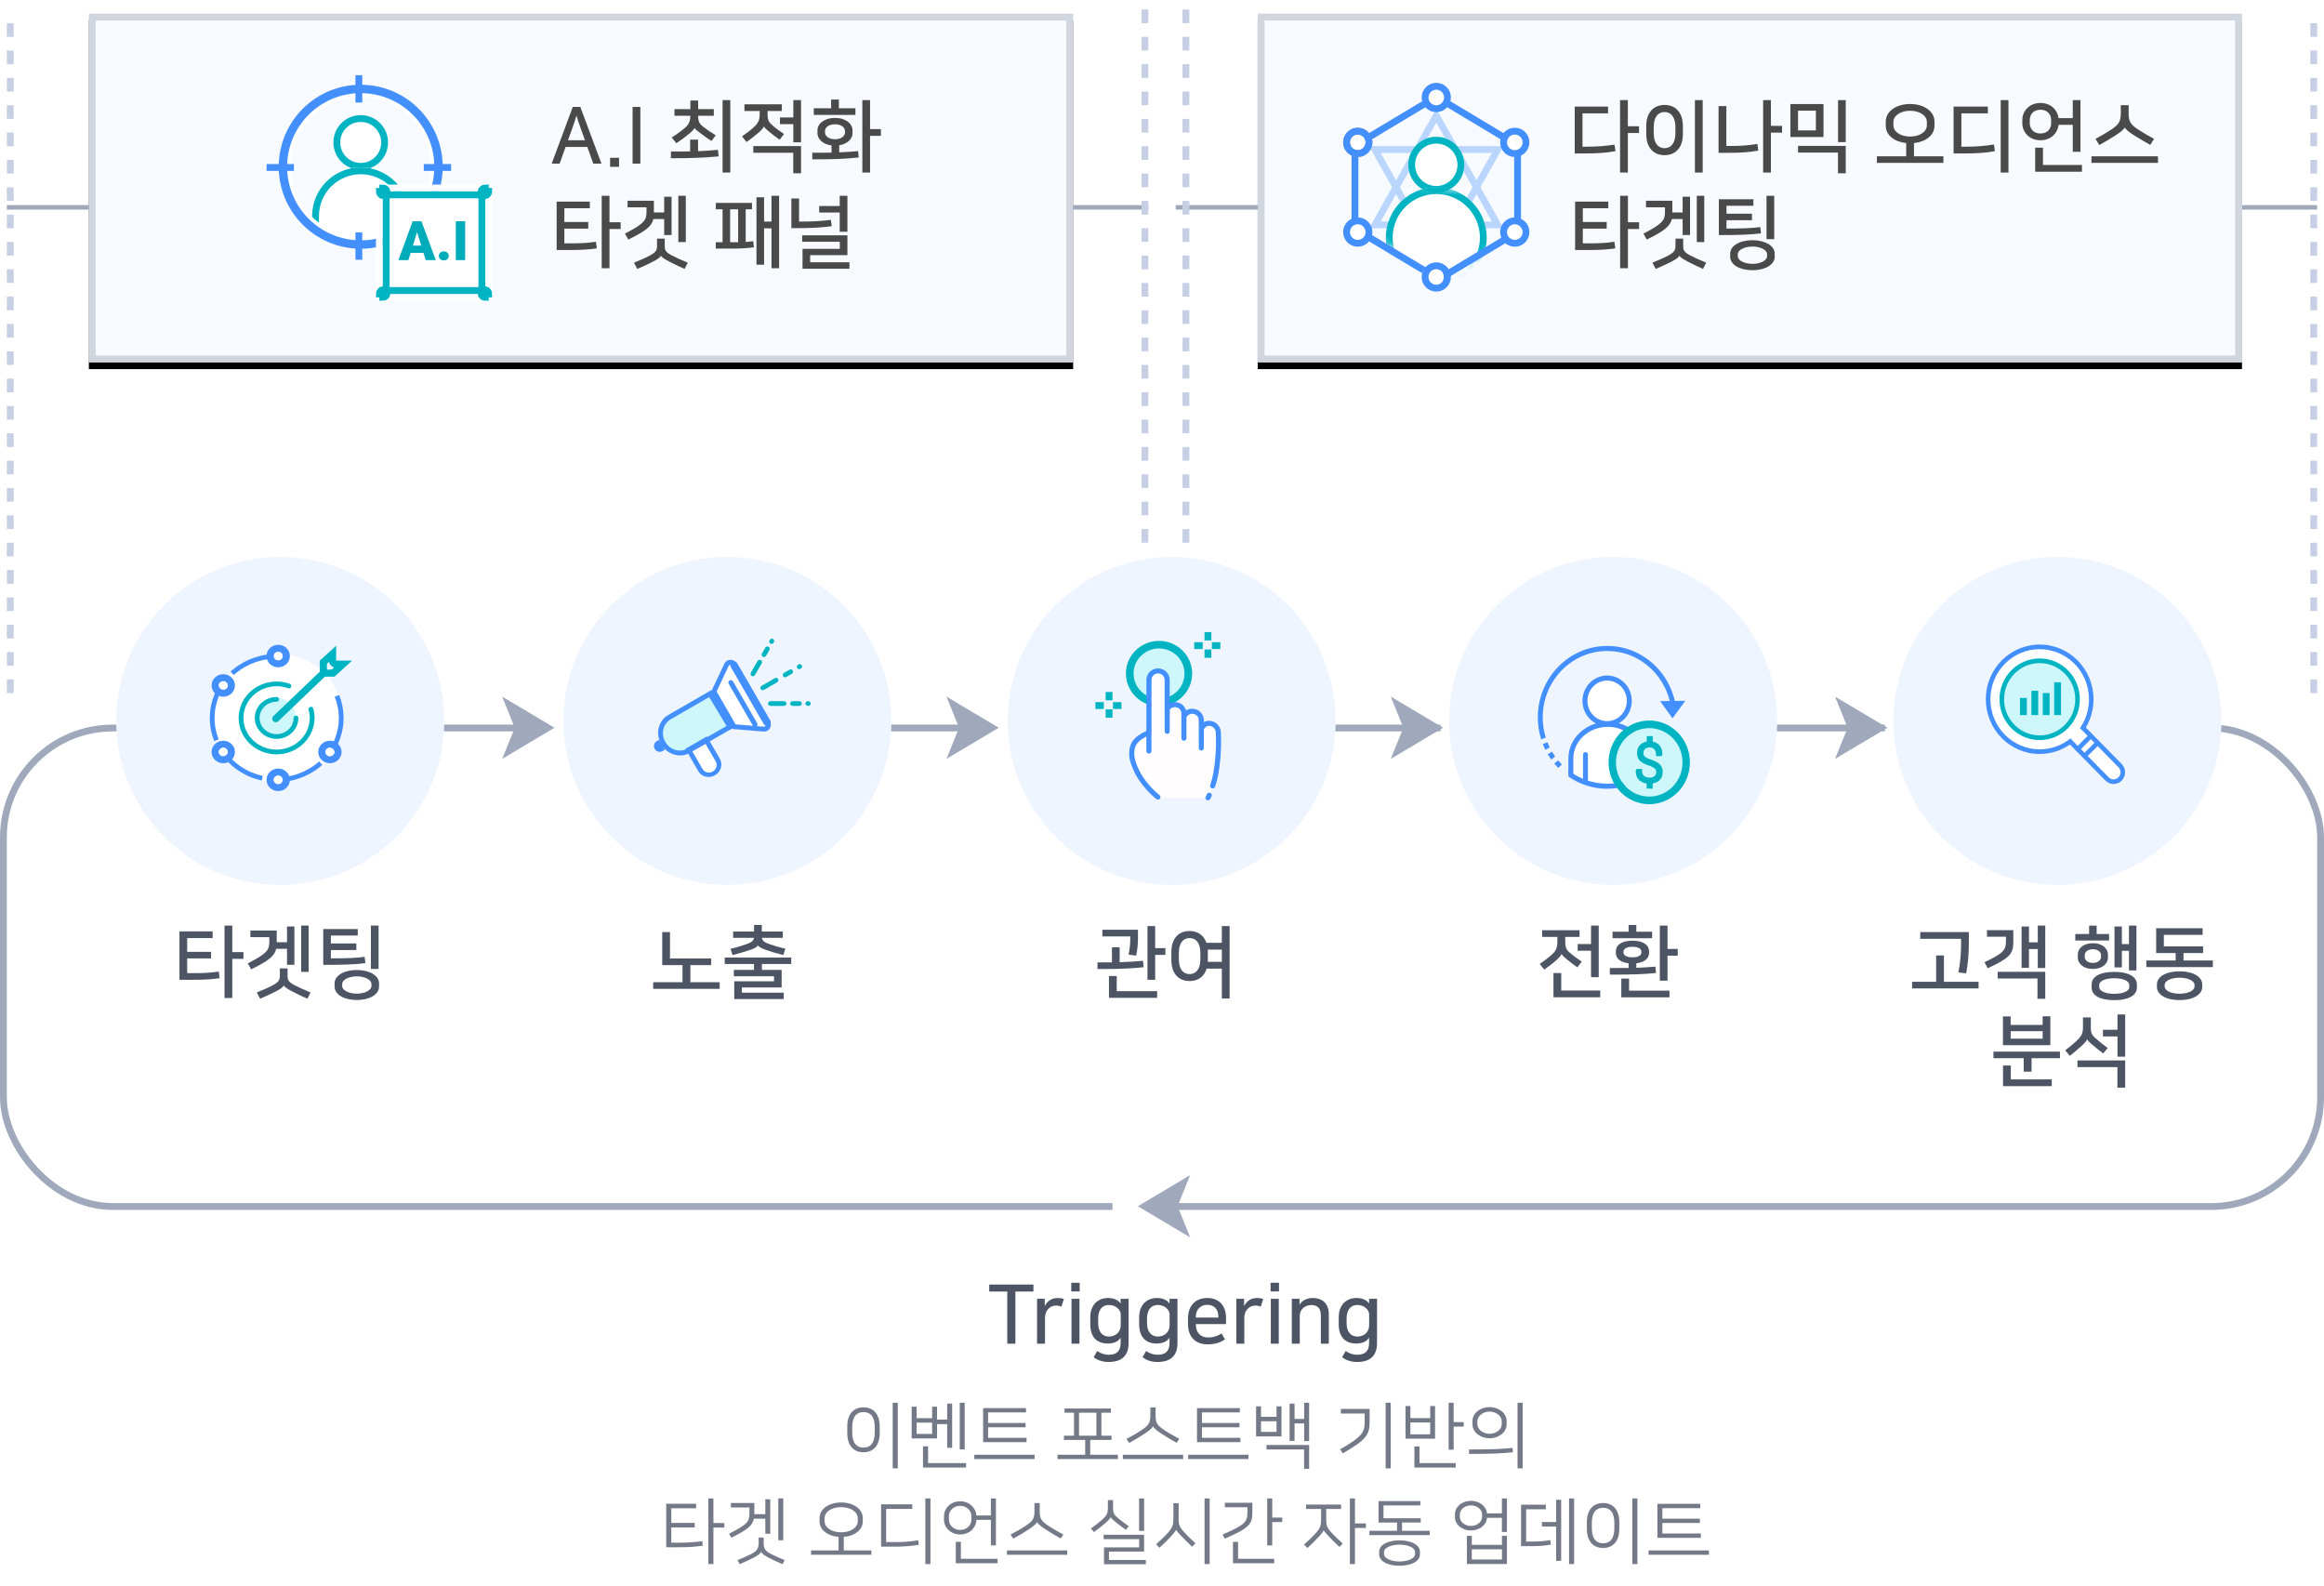 <?xml version="1.0" encoding="UTF-8" standalone="no"?>
<svg width="340px" height="232px" viewBox="0 0 340 232" version="1.1" xmlns="http://www.w3.org/2000/svg" xmlns:xlink="http://www.w3.org/1999/xlink">
    <!-- Generator: Sketch 46.2 (44496) - http://www.bohemiancoding.com/sketch -->
    <title>targeting-graph-02-sm</title>
    <desc>Created with Sketch.</desc>
    <defs>
        <rect id="path-1" x="0.517" y="0.366" width="144" height="51"></rect>
        <filter x="-3.5%" y="-7.8%" width="106.9%" height="119.6%" filterUnits="objectBoundingBox" id="filter-2">
            <feOffset dx="0" dy="1" in="SourceAlpha" result="shadowOffsetOuter1"></feOffset>
            <feGaussianBlur stdDeviation="1.5" in="shadowOffsetOuter1" result="shadowBlurOuter1"></feGaussianBlur>
            <feComposite in="shadowBlurOuter1" in2="SourceAlpha" operator="out" result="shadowBlurOuter1"></feComposite>
            <feColorMatrix values="0 0 0 0 0.302   0 0 0 0 0.333   0 0 0 0 0.396  0 0 0 0.15 0" type="matrix" in="shadowBlurOuter1"></feColorMatrix>
        </filter>
        <circle id="path-3" cx="9.845" cy="4.102" r="4.102"></circle>
        <polygon id="path-4" points="0.692 14.579 8.319 19.363 11.818 20.053 18.559 15.765 16.464 8.009 4.667 6.879"></polygon>
        <circle id="path-6" cx="9.845" cy="14.767" r="7.384"></circle>
        <rect id="path-7" x="0.517" y="0.366" width="144" height="51"></rect>
        <filter x="-3.5%" y="-7.8%" width="106.9%" height="119.6%" filterUnits="objectBoundingBox" id="filter-8">
            <feOffset dx="0" dy="1" in="SourceAlpha" result="shadowOffsetOuter1"></feOffset>
            <feGaussianBlur stdDeviation="1.5" in="shadowOffsetOuter1" result="shadowBlurOuter1"></feGaussianBlur>
            <feComposite in="shadowBlurOuter1" in2="SourceAlpha" operator="out" result="shadowBlurOuter1"></feComposite>
            <feColorMatrix values="0 0 0 0 0.302   0 0 0 0 0.333   0 0 0 0 0.396  0 0 0 0.15 0" type="matrix" in="shadowBlurOuter1"></feColorMatrix>
        </filter>
        <path d="M17.771,10.218 C17.771,8.01 15.981,6.22 13.773,6.22 C11.564,6.22 9.774,8.01 9.774,10.218 C9.774,12.427 11.564,14.217 13.773,14.217 C15.981,14.217 17.771,12.427 17.771,10.218 Z" id="path-9"></path>
        <path d="M20.881,23.283 L20.881,20.976 C20.881,17.05 17.699,13.868 13.773,13.868 L13.773,13.868 L13.773,13.868 C9.847,13.868 6.664,17.05 6.664,20.976 L6.664,20.976 L6.664,22.658 C8.754,24.27 11.374,25.229 14.217,25.229 C16.671,25.229 18.958,24.515 20.881,23.283 Z" id="path-10"></path>
        <path d="M15.117,15.608 L0.117,15.608 C0.329,15.608 0.117,15.395 0.117,15.608 L0.117,0.608 C0.117,0.819 0.329,0.608 0.117,0.608 L15.117,0.608 C14.905,0.608 15.117,0.819 15.117,0.608 L15.117,15.608 C15.117,15.395 14.905,15.608 15.117,15.608 Z" id="path-11"></path>
    </defs>
    <g id="page" stroke="none" stroke-width="1" fill="none" fill-rule="evenodd">
        <g id="mobile" transform="translate(-10, -302)">
            <g id="targeting-graph-02-sm" transform="translate(9, 301.621)">
                <rect id="Rectangle-15" stroke="#A0A9BC" x="1.5" y="106.879" width="339" height="70" rx="16"></rect>
                <g id="white" transform="translate(65.382, 96.983)" fill="#FFFFFF">
                    <rect x="21" y="0" width="4.636" height="7.107"></rect>
                    <rect x="85.909" y="0" width="4.636" height="7.107"></rect>
                    <rect x="147.727" y="0" width="4.636" height="7.107"></rect>
                    <rect x="102.291" y="40.168" width="4.636" height="7.107"></rect>
                </g>
                <g id="img-process" transform="translate(0.658, 0.842)">
                    <g id="arrrow" transform="translate(73.512, 100.762)">
                        <rect id="white" fill="#FFFFFF" x="3.585" y="2.653" width="8.18" height="9.346"></rect>
                        <rect id="white" fill="#FFFFFF" x="71.585" y="2.653" width="8.18" height="9.346"></rect>
                        <rect id="white" fill="#FFFFFF" x="89.585" y="73.653" width="8.18" height="9.346"></rect>
                        <rect id="white" fill="#FFFFFF" x="137.585" y="2.653" width="8.18" height="9.346"></rect>
                        <rect id="white" fill="#FFFFFF" x="202.585" y="2.653" width="8.18" height="9.346"></rect>
                        <polygon id="ar-hd" fill="#A0A9BC" points="0.295 0.679 7.954 5.238 0.295 9.797 2.138 5.238"></polygon>
                        <polygon id="ar-hd" fill="#A0A9BC" points="65.295 0.679 72.954 5.238 65.295 9.797 67.138 5.238"></polygon>
                        <polygon id="ar-hd" fill="#A0A9BC" transform="translate(97.124, 75.238) scale(-1, 1) translate(-97.124, -75.238) " points="93.295 70.679 100.954 75.238 93.295 79.797 95.138 75.238"></polygon>
                        <polygon id="ar-hd" fill="#A0A9BC" points="130.295 0.679 137.954 5.238 130.295 9.797 132.138 5.238"></polygon>
                        <polygon id="ar-hd" fill="#A0A9BC" points="195.295 0.679 202.954 5.238 195.295 9.797 197.138 5.238"></polygon>
                    </g>
                    <g id="line">
                        <polygon id="-" fill="#A0A9BC" points="1.342 29.537 168.342 29.537 168.342 30.202 1.342 30.202"></polygon>
                        <polygon id="-" fill="#A0A9BC" points="172.342 29.537 339.342 29.537 339.342 30.202 172.342 30.202"></polygon>
                        <path d="M167.842,0.929 L167.842,79.702" id="Line-4" stroke="#C6CFE4" stroke-dasharray="2,2"></path>
                        <path d="M173.842,0.929 L173.842,79.702" id="Line-4" stroke="#C6CFE4" stroke-dasharray="2,2"></path>
                        <path d="M1.842,2.929 L1.842,102.702" id="Line-4" stroke="#C6CFE4" stroke-dasharray="2,2"></path>
                        <path d="M338.842,2.929 L338.842,102.702" id="Line-4" stroke="#C6CFE4" stroke-dasharray="2,2"></path>
                    </g>
                    <g id="panel" transform="translate(12.825, 1.17)">
                        <g id="Group-3" transform="translate(171, 0)">
                            <g id="box">
                                <use fill="black" fill-opacity="1" filter="url(#filter-2)" xlink:href="#path-1"></use>
                                <use fill="#F7FAFF" fill-rule="evenodd" xlink:href="#path-1"></use>
                                <rect stroke="#D0D5DE" stroke-width="1" x="1.017" y="0.866" width="143" height="50"></rect>
                            </g>
                            <g id="ico" transform="translate(13.517, 10.988)">
                                <g id="Group-15" transform="translate(3.282, 3.282)" stroke="#BAD6FF">
                                    <path d="M0.855,17.002 L18.835,17.002 L9.845,1.02 L0.855,17.002 Z" id="Fill-1"></path>
                                    <path d="M9.844,21.952 L18.835,5.969 L0.855,5.969 L9.844,21.952 Z" id="Fill-3"></path>
                                </g>
                                <g id="Group-19" transform="translate(3.282, 7.384)">
                                    <g id="Oval-2">
                                        <use fill="#FFFFFF" fill-rule="evenodd" xlink:href="#path-3"></use>
                                        <circle stroke="#00B4C2" stroke-width="1" cx="9.845" cy="4.102" r="3.602"></circle>
                                    </g>
                                    <mask id="mask-5" fill="white">
                                        <use xlink:href="#path-4"></use>
                                    </mask>
                                    <g id="Mask"></g>
                                    <g id="Oval-2" mask="url(#mask-5)">
                                        <use fill="#FFFFFF" fill-rule="evenodd" xlink:href="#path-6"></use>
                                        <circle stroke="#00B4C2" stroke-width="1" cx="9.845" cy="14.767" r="6.884"></circle>
                                    </g>
                                </g>
                                <g id="Group">
                                    <path d="M25.022,7.657 L25.022,20.783" id="Stroke-11" stroke="#438FFD"></path>
                                    <path d="M1.231,7.657 L1.231,20.783" id="Stroke-11" stroke="#438FFD"></path>
                                    <path d="M12.032,2.188 L1.094,8.751" id="Stroke-15" stroke="#438FFD"></path>
                                    <path d="M24.065,21.877 L13.126,28.44" id="Stroke-17" stroke="#438FFD"></path>
                                    <path d="M25.159,8.751 L14.22,2.188" id="Stroke-19" stroke="#438FFD"></path>
                                    <path d="M12.032,27.347 L1.094,20.783" id="Stroke-21" stroke="#438FFD"></path>
                                    <path d="M14.22,1.641 C14.22,2.547 13.486,3.282 12.579,3.282 C11.673,3.282 10.939,2.547 10.939,1.641 C10.939,0.735 11.673,0 12.579,0 C13.486,0 14.22,0.735 14.22,1.641" id="Fill-23" fill="#FFFFFF"></path>
                                    <path d="M14.767,1.641 C14.767,2.547 14.033,3.282 13.126,3.282 C12.22,3.282 11.486,2.547 11.486,1.641 C11.486,0.735 12.22,0 13.126,0 C14.033,0 14.767,0.735 14.767,1.641 Z" id="Stroke-25" stroke="#438FFD"></path>
                                    <path d="M14.22,27.894 C14.22,28.8 13.486,29.534 12.579,29.534 C11.673,29.534 10.939,28.8 10.939,27.894 C10.939,26.987 11.673,26.253 12.579,26.253 C13.486,26.253 14.22,26.987 14.22,27.894" id="Fill-27" fill="#FFFFFF"></path>
                                    <path d="M14.767,27.894 C14.767,28.8 14.033,29.534 13.126,29.534 C12.22,29.534 11.486,28.8 11.486,27.894 C11.486,26.987 12.22,26.253 13.126,26.253 C14.033,26.253 14.767,26.987 14.767,27.894 Z" id="Stroke-29" stroke="#438FFD"></path>
                                    <path d="M25.413,9.636 C24.623,10.078 23.623,9.796 23.18,9.006 C22.738,8.215 23.02,7.215 23.811,6.773 C24.601,6.33 25.601,6.612 26.043,7.403 C26.486,8.193 26.204,9.193 25.413,9.636" id="Fill-31" fill="#FFFFFF"></path>
                                    <path d="M25.413,9.636 C24.623,10.078 23.623,9.796 23.18,9.006 C22.738,8.215 23.02,7.215 23.811,6.773 C24.601,6.33 25.601,6.612 26.043,7.403 C26.486,8.193 26.204,9.193 25.413,9.636 Z" id="Stroke-33" stroke="#438FFD"></path>
                                    <path d="M2.442,22.762 C1.651,23.204 0.652,22.922 0.209,22.132 C-0.233,21.341 0.049,20.341 0.84,19.899 C1.63,19.456 2.63,19.738 3.072,20.529 C3.515,21.32 3.233,22.319 2.442,22.762" id="Fill-35" fill="#FFFFFF"></path>
                                    <path d="M2.442,22.762 C1.651,23.204 0.652,22.922 0.209,22.132 C-0.233,21.341 0.049,20.341 0.84,19.899 C1.63,19.456 2.63,19.738 3.072,20.529 C3.515,21.32 3.233,22.319 2.442,22.762 Z" id="Stroke-37" stroke="#438FFD"></path>
                                    <path d="M23.783,22.746 C23.001,22.288 22.738,21.283 23.197,20.501 C23.654,19.72 24.659,19.457 25.441,19.915 C26.223,20.373 26.485,21.377 26.027,22.159 C25.57,22.941 24.565,23.204 23.783,22.746" id="Fill-39" fill="#FFFFFF"></path>
                                    <path d="M23.783,22.746 C23.001,22.288 22.738,21.283 23.197,20.501 C23.654,19.72 24.659,19.457 25.441,19.915 C26.223,20.373 26.485,21.377 26.027,22.159 C25.57,22.941 24.565,23.204 23.783,22.746 Z" id="Stroke-41" stroke="#438FFD"></path>
                                    <path d="M0.812,9.62 C0.03,9.162 -0.233,8.157 0.225,7.375 C0.683,6.593 1.688,6.33 2.47,6.788 C3.252,7.246 3.514,8.251 3.056,9.033 C2.599,9.815 1.593,10.077 0.812,9.62" id="Fill-43" stroke="#979797" fill="#FFFFFF"></path>
                                    <path d="M0.812,9.62 C0.03,9.162 -0.233,8.157 0.225,7.375 C0.683,6.593 1.688,6.33 2.47,6.788 C3.252,7.246 3.514,8.251 3.056,9.033 C2.599,9.815 1.593,10.077 0.812,9.62 Z" id="Stroke-45" stroke="#438FFD"></path>
                                </g>
                            </g>
                        </g>
                        <g id="Group-2">
                            <g id="box">
                                <use fill="black" fill-opacity="1" filter="url(#filter-8)" xlink:href="#path-7"></use>
                                <use fill="#F7FAFF" fill-rule="evenodd" xlink:href="#path-7"></use>
                                <rect stroke="#D0D5DE" stroke-width="1" x="1.017" y="0.866" width="143" height="50"></rect>
                            </g>
                            <path d="M222.773,13.961 L217.897,13.961 L217.897,20.816 L219.404,20.816 C221.129,20.816 222.497,20.724 223.865,20.482 L223.716,19.527 C222.428,19.723 221.14,19.826 219.645,19.826 L219.036,19.826 L219.036,14.95 L222.773,14.95 L222.773,13.961 Z M227.304,16.837 L225.671,16.837 L225.671,13.007 L224.532,13.007 L224.532,23.61 L225.671,23.61 L225.671,17.826 L227.304,17.826 L227.304,16.837 Z M236.619,23.61 L236.619,13.007 L235.481,13.007 L235.481,23.61 L236.619,23.61 Z M231.042,13.72 C232.594,13.72 233.721,14.778 233.721,16.802 L233.721,17.998 C233.721,20.022 232.594,21.069 231.042,21.069 C229.489,21.069 228.362,20.022 228.362,17.998 L228.362,16.802 C228.362,14.767 229.489,13.72 231.042,13.72 Z M231.042,20.045 C231.869,20.045 232.629,19.459 232.629,17.837 L232.629,16.963 C232.629,15.341 231.858,14.755 231.042,14.755 C230.214,14.755 229.454,15.341 229.454,16.963 L229.454,17.837 C229.454,19.459 230.214,20.045 231.042,20.045 Z M248.234,16.779 L246.601,16.779 L246.601,13.007 L245.463,13.007 L245.463,23.61 L246.601,23.61 L246.601,17.768 L248.234,17.768 L248.234,16.779 Z M240.081,13.893 L238.942,13.893 L238.942,20.724 L240.448,20.724 C242.173,20.724 243.381,20.643 244.75,20.401 L244.623,19.424 C243.369,19.631 242.15,19.723 240.655,19.723 L240.081,19.723 L240.081,13.893 Z M257.549,19.16 L257.549,13.007 L256.422,13.007 L256.422,19.16 L257.549,19.16 Z M254.294,13.594 L254.294,18.412 L249.453,18.412 L249.453,13.594 L254.294,13.594 Z M250.569,14.559 L250.569,17.446 L253.179,17.446 L253.179,14.559 L250.569,14.559 Z M250.569,20.689 L256.411,20.689 L256.411,23.713 L257.549,23.713 L257.549,19.712 L250.569,19.712 L250.569,20.689 Z M267.531,21.23 L271.832,21.23 L271.832,22.195 L262.103,22.195 L262.103,21.23 L266.392,21.23 L266.392,19.297 C264.714,19.125 263.402,18.182 263.402,16.733 L263.402,16.181 C263.402,14.582 265.024,13.582 266.967,13.582 C268.911,13.582 270.533,14.582 270.533,16.181 L270.533,16.733 C270.533,18.182 269.21,19.125 267.531,19.297 L267.531,21.23 Z M266.967,14.571 C265.645,14.571 264.518,15.215 264.518,16.238 L264.518,16.675 C264.518,17.699 265.645,18.343 266.967,18.343 C268.29,18.343 269.417,17.699 269.417,16.675 L269.417,16.238 C269.417,15.215 268.29,14.571 266.967,14.571 Z M278.341,13.961 L273.327,13.961 L273.327,20.816 L274.949,20.816 C276.708,20.816 278.203,20.712 279.365,20.482 L279.226,19.505 C277.996,19.712 276.685,19.826 275.19,19.826 L274.466,19.826 L274.466,14.95 L278.341,14.95 L278.341,13.961 Z M281.354,23.61 L281.354,13.007 L280.216,13.007 L280.216,23.61 L281.354,23.61 Z M291.888,20.574 L290.761,20.574 L290.761,16.63 L288.68,16.63 C288.599,17.653 287.725,18.884 286.034,18.884 C284.24,18.884 283.378,17.503 283.378,16.457 L283.378,15.859 C283.378,14.812 284.24,13.432 286.034,13.432 C287.714,13.432 288.576,14.64 288.68,15.652 L290.761,15.652 L290.761,13.007 L291.888,13.007 L291.888,20.574 Z M286.402,19.976 L286.402,22.506 L292.106,22.506 L292.106,23.495 L285.264,23.495 L285.264,19.976 L286.402,19.976 Z M287.599,16.411 L287.599,15.905 C287.599,15.204 287.139,14.421 286.034,14.421 C284.93,14.421 284.471,15.204 284.471,15.905 L284.471,16.411 C284.471,17.113 284.942,17.895 286.034,17.895 C287.139,17.895 287.599,17.113 287.599,16.411 Z M293.498,21.23 L293.498,22.195 L303.227,22.195 L303.227,21.23 L293.498,21.23 Z M298.374,17.02 C298.5,17.285 298.972,17.688 299.719,18.159 C300.409,18.596 301.249,19.079 302.1,19.562 L302.652,18.677 C301.743,18.182 301.077,17.802 300.352,17.331 C299.11,16.515 298.938,16.043 298.938,14.916 L298.938,13.755 L297.788,13.755 L297.788,14.916 C297.788,16.043 297.546,16.538 296.5,17.25 C295.729,17.768 295.005,18.182 294.084,18.688 L294.648,19.585 C295.603,19.056 296.339,18.608 297.005,18.182 C297.776,17.688 298.248,17.285 298.363,17.02 L298.374,17.02 Z M222.808,28.835 L222.808,27.858 L217.954,27.858 L217.954,34.942 L219.806,34.942 C221.715,34.942 222.762,34.861 223.831,34.7 L223.704,33.734 C222.508,33.907 221.612,33.965 220.082,33.965 L219.082,33.965 L219.082,31.814 L222.577,31.814 L222.577,30.848 L219.082,30.848 L219.082,28.835 L222.808,28.835 Z M227.315,30.883 L225.683,30.883 L225.683,27.007 L224.544,27.007 L224.544,37.61 L225.683,37.61 L225.683,31.872 L227.315,31.872 L227.315,30.883 Z M228.442,33.413 L227.948,32.538 C230.869,31.055 231.099,30.515 231.099,29.341 L231.099,28.698 L228.327,28.698 L228.327,27.732 L232.18,27.732 L232.18,29.445 L233.686,29.445 L233.686,27.145 L234.768,27.145 L234.768,32.745 L233.686,32.745 L233.686,30.411 L232.1,30.411 C231.869,31.446 231.053,32.124 228.442,33.413 Z M232.64,34.344 L232.64,33.275 L233.767,33.275 L233.767,34.344 C233.767,34.988 233.917,35.252 234.744,35.701 C235.25,35.977 235.998,36.322 237.137,36.794 L236.677,37.702 C235.665,37.276 234.929,36.886 234.411,36.621 C233.675,36.242 233.353,36 233.215,35.782 C233.077,36.023 232.79,36.264 231.996,36.667 C231.49,36.92 230.754,37.288 229.754,37.714 L229.27,36.794 C230.398,36.334 231.168,35.989 231.674,35.701 C232.479,35.252 232.64,34.942 232.64,34.344 Z M235.756,33.781 L235.756,27.007 L236.849,27.007 L236.849,33.781 L235.756,33.781 Z M243.899,33.505 C245.762,33.505 247.153,34.321 247.153,35.459 L247.153,35.943 C247.153,37.081 245.762,37.898 243.899,37.898 C242.036,37.898 240.644,37.081 240.644,35.943 L240.644,35.459 C240.644,34.321 242.036,33.505 243.899,33.505 Z M243.829,29.629 L240.103,29.629 L240.103,28.468 L244.036,28.468 L244.036,27.513 L238.988,27.513 L238.988,32.757 C242.07,32.757 243.68,32.688 245.152,32.504 L245.048,31.584 C243.829,31.745 242.461,31.802 240.103,31.802 L240.103,30.584 L243.829,30.584 L243.829,29.629 Z M243.899,36.966 C245.014,36.966 246.037,36.495 246.037,35.862 L246.037,35.54 C246.037,34.907 245.014,34.436 243.899,34.436 C242.783,34.436 241.76,34.907 241.76,35.54 L241.76,35.862 C241.76,36.495 242.783,36.966 243.899,36.966 Z M247.084,33.355 L247.084,27.007 L245.957,27.007 L245.957,33.355 L247.084,33.355 Z" id="다이나믹-오디언스-타겟팅" fill="#4A4A4A"></path>
                            <path d="M72.416,14.008 L75.51,22.299 L74.314,22.299 L73.439,19.861 L70.266,19.861 L69.391,22.299 L68.23,22.299 L71.312,14.008 L72.416,14.008 Z M71.312,16.94 L70.611,18.884 L73.094,18.884 L72.404,16.94 C72.151,16.25 72.082,16.032 71.853,15.273 C71.623,16.043 71.553,16.25 71.312,16.94 Z M76.775,22.77 L78.085,22.77 L78.085,21.448 L76.775,21.448 L76.775,22.77 Z M80.064,14.008 L80.064,22.299 L81.202,22.299 L81.202,14.008 L80.064,14.008 Z M91.943,14.329 L91.943,15.307 L89.654,15.307 C89.654,15.882 89.724,16.365 90.252,16.791 C90.816,17.25 91.483,17.71 92.231,18.159 L91.598,18.987 C90.919,18.561 90.31,18.102 89.746,17.665 C89.39,17.389 89.229,17.25 89.137,17.09 L89.126,17.09 C89.056,17.273 88.769,17.584 88.401,17.883 C87.906,18.297 87.194,18.837 86.469,19.32 L85.79,18.481 C86.596,17.975 87.343,17.4 87.78,17.02 C88.367,16.503 88.504,15.963 88.516,15.307 L86.193,15.307 L86.193,14.329 L88.516,14.329 L88.516,13.076 L89.654,13.076 L89.654,14.329 L91.943,14.329 Z M94.358,23.61 L94.358,13.007 L93.231,13.007 L93.231,23.61 L94.358,23.61 Z M92.552,20.287 L92.656,21.241 C90.713,21.436 88.689,21.517 85.675,21.517 L85.675,20.528 C86.722,20.54 87.642,20.528 88.481,20.517 L88.481,18.791 L89.643,18.791 L89.643,20.482 C90.701,20.436 91.621,20.378 92.552,20.287 Z M99.28,16.871 L99.269,16.871 C99.2,17.067 98.866,17.457 98.498,17.768 C98.004,18.194 97.382,18.688 96.739,19.137 L96.072,18.32 C96.808,17.802 97.486,17.285 97.9,16.883 C98.463,16.331 98.659,15.893 98.659,15.054 L98.659,14.605 L96.428,14.605 L96.428,13.628 L101.902,13.628 L101.902,14.605 L99.809,14.605 L99.809,15.008 C99.809,15.744 99.901,16.135 100.407,16.595 C100.948,17.09 101.546,17.526 102.224,17.975 L101.58,18.803 C100.982,18.389 100.487,18.009 99.936,17.549 C99.591,17.262 99.361,17.044 99.28,16.871 Z M97.728,20.712 L103.57,20.712 L103.57,23.713 L104.708,23.713 L104.708,19.735 L97.728,19.735 L97.728,20.712 Z M104.708,19.183 L103.581,19.183 L103.581,16.526 L101.626,16.526 L101.626,15.549 L103.581,15.549 L103.581,13.007 L104.708,13.007 L104.708,19.183 Z M113.057,20.471 L113.149,21.402 C111.24,21.598 109.987,21.678 106.353,21.678 L106.353,20.712 C107.48,20.712 108.388,20.712 109.17,20.689 L109.17,19.642 C107.871,19.482 107.112,18.688 107.112,17.86 L107.112,17.423 C107.112,16.491 108.078,15.617 109.676,15.617 C111.275,15.617 112.24,16.491 112.24,17.423 L112.24,17.86 C112.24,18.665 111.516,19.424 110.297,19.619 L110.297,20.654 C111.32,20.62 112.137,20.551 113.057,20.471 Z M114.805,23.61 L114.805,18.239 L116.392,18.239 L116.392,17.25 L114.805,17.25 L114.805,13.007 L113.678,13.007 L113.678,23.61 L114.805,23.61 Z M112.666,14.203 L110.24,14.203 L110.24,12.927 L109.112,12.927 L109.112,14.203 L106.571,14.203 L106.571,15.181 L112.666,15.181 L112.666,14.203 Z M109.676,18.734 C110.608,18.734 111.136,18.262 111.136,17.756 L111.136,17.526 C111.136,17.02 110.596,16.549 109.676,16.549 C108.745,16.549 108.216,17.02 108.216,17.526 L108.216,17.756 C108.216,18.262 108.756,18.734 109.676,18.734 Z M73.808,28.835 L73.808,27.858 L68.954,27.858 L68.954,34.942 L70.806,34.942 C72.715,34.942 73.761,34.861 74.831,34.7 L74.704,33.734 C73.508,33.907 72.612,33.965 71.082,33.965 L70.082,33.965 L70.082,31.814 L73.578,31.814 L73.578,30.848 L70.082,30.848 L70.082,28.835 L73.808,28.835 Z M78.316,30.883 L76.683,30.883 L76.683,27.007 L75.544,27.007 L75.544,37.61 L76.683,37.61 L76.683,31.872 L78.316,31.872 L78.316,30.883 Z M79.442,33.413 L78.948,32.538 C81.869,31.055 82.099,30.515 82.099,29.341 L82.099,28.698 L79.328,28.698 L79.328,27.732 L83.18,27.732 L83.18,29.445 L84.686,29.445 L84.686,27.145 L85.767,27.145 L85.767,32.745 L84.686,32.745 L84.686,30.411 L83.1,30.411 C82.87,31.446 82.053,32.124 79.442,33.413 Z M83.64,34.344 L83.64,33.275 L84.767,33.275 L84.767,34.344 C84.767,34.988 84.916,35.252 85.745,35.701 C86.251,35.977 86.998,36.322 88.136,36.794 L87.677,37.702 C86.665,37.276 85.928,36.886 85.411,36.621 C84.675,36.242 84.353,36 84.215,35.782 C84.077,36.023 83.79,36.264 82.996,36.667 C82.49,36.92 81.754,37.288 80.754,37.714 L80.27,36.794 C81.397,36.334 82.168,35.989 82.674,35.701 C83.479,35.252 83.64,34.942 83.64,34.344 Z M86.757,33.781 L86.757,27.007 L87.849,27.007 L87.849,33.781 L86.757,33.781 Z M94.68,34.735 L92.231,34.735 L92.231,33.803 L93.231,33.803 L93.231,28.985 L92.242,28.985 L92.242,28.053 L97.532,28.053 L97.532,28.985 L96.612,28.985 L96.612,33.758 C96.98,33.734 97.348,33.7 97.716,33.642 L97.808,34.551 C96.842,34.678 95.807,34.735 94.68,34.735 Z M101.499,27.007 L100.384,27.007 L100.384,30.779 L99.303,30.779 L99.303,27.226 L98.188,27.226 L98.188,37.093 L99.303,37.093 L99.303,31.768 L100.384,31.768 L100.384,37.61 L101.499,37.61 L101.499,27.007 Z M94.335,28.985 L94.335,33.803 L95.508,33.803 L95.508,28.985 L94.335,28.985 Z M111.792,37.679 L111.792,36.736 L106.042,36.736 L106.042,35.69 L111.493,35.69 L111.493,32.791 L104.869,32.791 L104.869,33.734 L110.377,33.734 L110.377,34.77 L104.927,34.77 L104.927,37.679 L111.792,37.679 Z M103.293,27.41 L104.421,27.41 L104.421,30.779 C106.318,30.779 107.376,30.744 109.078,30.526 L109.193,31.457 C107.549,31.676 106.376,31.745 103.293,31.745 L103.293,27.41 Z M111.493,32.263 L110.366,32.263 L110.366,29.456 L107.365,29.456 L107.365,28.502 L110.366,28.502 L110.366,27.007 L111.493,27.007 L111.493,32.263 Z" id="A.I-최적화-타겟-패널" fill="#4A4A4A"></path>
                            <g id="ico" transform="translate(26.517, 8.988)">
                                <g id="ico-targetpanel">
                                    <g id="Group-11">
                                        <g id="head">
                                            <use fill="#FFFFFF" fill-rule="evenodd" xlink:href="#path-9"></use>
                                            <path stroke="#00B4C2" stroke-width="1" d="M17.271,10.218 C17.271,8.286 15.705,6.72 13.773,6.72 C11.841,6.72 10.274,8.286 10.274,10.218 C10.274,12.151 11.841,13.717 13.773,13.717 C15.705,13.717 17.271,12.151 17.271,10.218 Z"></path>
                                        </g>
                                        <g id="sholder">
                                            <use fill="#FFFFFF" fill-rule="evenodd" xlink:href="#path-10"></use>
                                            <path stroke="#00B4C2" stroke-width="1" d="M20.381,23.006 L20.381,20.976 C20.381,17.327 17.422,14.368 13.773,14.368 C10.123,14.368 7.164,17.327 7.164,20.976 L7.164,22.409 C9.189,23.906 11.64,24.729 14.217,24.729 C16.424,24.729 18.54,24.126 20.381,23.006 Z"></path>
                                        </g>
                                        <path d="M13.773,23.991 C19.416,23.991 23.991,19.416 23.991,13.773 C23.991,8.129 19.416,3.554 13.773,3.554 C8.129,3.554 3.554,8.129 3.554,13.773 C3.554,19.416 8.129,23.991 13.773,23.991 Z M13.773,25.768 C7.148,25.768 1.777,20.398 1.777,13.773 C1.777,7.148 7.148,1.777 13.773,1.777 C20.398,1.777 25.768,7.148 25.768,13.773 C25.768,20.398 20.398,25.768 13.773,25.768 Z" id="Oval-3" fill="#FFFFFF" fill-rule="nonzero"></path>
                                        <path d="M13.773,24.54 C19.719,24.54 24.54,19.719 24.54,13.773 C24.54,7.826 19.719,3.005 13.773,3.005 C7.826,3.005 3.005,7.826 3.005,13.773 C3.005,19.719 7.826,24.54 13.773,24.54 Z M13.773,25.768 C7.148,25.768 1.777,20.398 1.777,13.773 C1.777,7.148 7.148,1.777 13.773,1.777 C20.398,1.777 25.768,7.148 25.768,13.773 C25.768,20.398 20.398,25.768 13.773,25.768 Z" id="Oval-3" fill="#438FFD" fill-rule="nonzero"></path>
                                        <rect id="Rectangle-14" fill="#438FFD" x="0" y="13.379" width="4" height="1"></rect>
                                        <rect id="Rectangle-2" fill="#438FFD" x="13" y="0.379" width="1" height="4"></rect>
                                        <rect id="Rectangle-2" fill="#438FFD" x="13" y="23.379" width="1" height="4"></rect>
                                        <polygon id="Rectangle-14" fill="#438FFD" points="23 14.379 23 13.379 27 13.379 27 14.379"></polygon>
                                    </g>
                                    <g id="Group-13" transform="translate(16.883, 16.771)">
                                        <g id="Stroke-18">
                                            <use fill="#FFFFFF" fill-rule="evenodd" xlink:href="#path-11"></use>
                                            <path stroke="#FFFFFF" stroke-width="1" d="M0.117,16.108 L0.117,15.108 C-0.112,15.108 -0.321,15.353 -0.294,15.608 C-0.284,15.701 -0.242,15.797 -0.157,15.881 C-0.072,15.966 0.023,16.009 0.117,16.019 C0.372,16.046 0.617,15.837 0.617,15.608 L-0.383,15.608 L-0.383,0.608 L0.617,0.608 C0.617,0.378 0.372,0.17 0.117,0.197 C0.023,0.207 -0.072,0.249 -0.157,0.334 C-0.242,0.418 -0.284,0.514 -0.294,0.608 C-0.321,0.863 -0.112,1.108 0.117,1.108 L0.117,0.108 L15.117,0.108 L15.117,1.108 C15.346,1.108 15.555,0.863 15.528,0.608 C15.518,0.514 15.476,0.418 15.391,0.333 C15.306,0.249 15.211,0.207 15.117,0.197 C14.862,0.17 14.617,0.378 14.617,0.608 L15.617,0.608 L15.617,15.608 L14.617,15.608 C14.617,15.837 14.862,16.046 15.117,16.018 C15.211,16.008 15.306,15.966 15.391,15.882 C15.476,15.797 15.518,15.702 15.528,15.608 C15.555,15.353 15.347,15.108 15.117,15.108 L15.117,16.108 L0.117,16.108 Z"></path>
                                            <path stroke="#00B4C2" stroke-width="1" d="M15.117,15.108 L0.117,15.108 L0.117,16.108 C0.579,16.108 0.894,15.631 0.617,15.252 C0.598,15.226 0.576,15.2 0.551,15.175 C0.525,15.149 0.499,15.127 0.473,15.108 C0.094,14.829 -0.383,15.146 -0.383,15.608 L0.617,15.608 L0.617,0.608 L-0.383,0.608 C-0.383,1.069 0.093,1.385 0.472,1.108 C0.499,1.088 0.525,1.066 0.55,1.041 C0.576,1.015 0.598,0.989 0.617,0.963 C0.895,0.584 0.579,0.108 0.117,0.108 L0.117,1.108 L0.472,1.108 L15.117,1.108 L15.117,0.108 C14.656,0.108 14.339,0.584 14.617,0.963 C14.637,0.99 14.659,1.016 14.685,1.041 C14.71,1.066 14.736,1.088 14.762,1.108 C15.141,1.385 15.617,1.07 15.617,0.608 L14.617,0.608 L14.617,15.608 L15.617,15.608 C15.617,15.146 15.141,14.83 14.762,15.108 C14.735,15.127 14.709,15.149 14.684,15.175 C14.659,15.2 14.637,15.226 14.617,15.252 C14.339,15.631 14.655,16.108 15.117,16.108 L15.117,15.108 Z"></path>
                                        </g>
                                        <path d="M6.073,9.601 L4.195,9.601 L3.867,10.663 L2.402,10.663 L4.487,4.977 L5.776,4.977 L7.877,10.663 L6.405,10.663 L6.073,9.601 Z M4.523,8.542 L5.745,8.542 L5.132,6.57 L4.523,8.542 Z M8.318,10.046 C8.318,9.952 8.336,9.865 8.371,9.784 C8.406,9.703 8.455,9.634 8.519,9.575 C8.583,9.517 8.659,9.47 8.748,9.437 C8.836,9.403 8.935,9.386 9.044,9.386 C9.151,9.386 9.249,9.403 9.339,9.437 C9.429,9.47 9.506,9.517 9.57,9.575 C9.633,9.634 9.683,9.703 9.718,9.784 C9.753,9.865 9.771,9.952 9.771,10.046 C9.771,10.139 9.753,10.227 9.718,10.307 C9.683,10.388 9.633,10.458 9.57,10.516 C9.506,10.575 9.429,10.621 9.339,10.655 C9.249,10.689 9.151,10.706 9.044,10.706 C8.935,10.706 8.836,10.689 8.748,10.655 C8.659,10.621 8.583,10.575 8.519,10.516 C8.455,10.458 8.406,10.388 8.371,10.307 C8.336,10.227 8.318,10.139 8.318,10.046 Z M12.168,10.663 L10.802,10.663 L10.802,4.977 L12.168,4.977 L12.168,10.663 Z" id="A.I" fill="#00ABBA"></path>
                                    </g>
                                </g>
                                <g id="Group-7" transform="translate(13.328, 16.883) rotate(-90) translate(-13.328, -16.883) translate(12.44, 5.331)"></g>
                            </g>
                        </g>
                    </g>
                    <g id="circle" transform="translate(16.76, 81)" fill="#EFF5FF">
                        <circle id="Oval" cx="24.582" cy="24" r="24"></circle>
                        <circle id="Oval" cx="155" cy="24" r="24"></circle>
                        <circle id="Oval" cx="90" cy="24" r="24"></circle>
                        <circle id="Oval" cx="219.582" cy="24" r="24"></circle>
                        <circle id="Oval" cx="284.582" cy="24" r="24"></circle>
                    </g>
                    <g id="Group-4" transform="translate(31, 93)">
                        <g id="ico">
                            <g id="ico-rt-ad" transform="translate(64, 1)">
                                <g transform="translate(0.218, -1.105)">
                                    <path d="M4.436,9.881 L10.885,9.881 C11.258,9.881 11.561,10.168 11.561,10.522 L11.561,15.075 C11.561,15.429 11.258,15.715 10.885,15.715 L4.436,15.715 C2.943,15.715 1.733,14.568 1.733,13.152 L1.733,12.445 C1.733,11.029 2.943,9.881 4.436,9.881 Z" id="음영" fill="#CEF7FC" transform="translate(6.647, 12.798) rotate(-30) translate(-6.647, -12.798) "></path>
                                    <path d="M7.26,15.599 L7.26,18.702 C7.26,19.274 7.749,19.737 8.351,19.737 C8.954,19.737 9.442,19.274 9.442,18.702 L9.442,15.599 L7.26,15.599 Z M6.533,14.909 L10.169,14.909 L10.169,18.702 C10.169,19.654 9.355,20.426 8.351,20.426 C7.347,20.426 6.533,19.654 6.533,18.702 L6.533,14.909 Z" id="Rectangle-21" fill="#438FFD" fill-rule="nonzero" transform="translate(8.351, 17.668) rotate(-30) translate(-8.351, -17.668) "></path>
                                    <path d="M7.26,15.643 L7.26,18.747 C7.26,19.318 7.749,19.781 8.351,19.781 C8.954,19.781 9.442,19.318 9.442,18.747 L9.442,15.643 L7.26,15.643 Z" id="Path" fill="#FFFFFF" transform="translate(8.351, 17.712) rotate(-30) translate(-8.351, -17.712) "></path>
                                    <path d="M3.93,15.11 C3.93,16.4 5.033,17.446 6.393,17.446 C7.754,17.446 8.857,16.4 8.857,15.11 L8.857,8.349 L3.93,8.349 L3.93,15.11 Z M3.202,7.66 L9.584,7.66 L9.584,15.11 C9.584,16.781 8.156,18.136 6.393,18.136 C4.631,18.136 3.202,16.781 3.202,15.11 L3.202,7.66 Z" id="Rectangle-21" fill="#438FFD" fill-rule="nonzero" transform="translate(6.393, 12.898) rotate(-300) translate(-6.393, -12.898) "></path>
                                    <path d="M0.594,15.295 L2.281,15.295 L2.281,15.667 L2.281,15.667 C2.281,16.133 1.904,16.51 1.438,16.51 L1.438,16.51 L1.438,16.51 C0.972,16.51 0.594,16.133 0.594,15.667 L0.594,15.295 Z" id="Rectangle-21" fill="#438FFD" transform="translate(1.438, 15.903) rotate(-300) translate(-1.438, -15.903) "></path>
                                    <path d="M9.879,6.572 L16.221,6.572 L18.783,10.271 C19.114,10.749 18.973,11.39 18.47,11.704 C18.292,11.814 18.084,11.873 17.871,11.873 L8.229,11.873 C7.626,11.873 7.138,11.41 7.138,10.839 C7.138,10.637 7.2,10.44 7.317,10.271 L9.879,6.572 Z" id="Path" fill="#FFFFFF" transform="translate(13.05, 9.222) rotate(-120) translate(-13.05, -9.222) "></path>
                                    <path d="M7.925,10.65 C7.886,10.706 7.865,10.772 7.865,10.839 C7.865,11.029 8.028,11.184 8.229,11.184 L17.871,11.184 C17.942,11.184 18.011,11.164 18.071,11.127 C18.238,11.023 18.285,10.809 18.175,10.65 L15.828,7.261 L10.271,7.261 L7.925,10.65 Z M9.879,6.572 L16.221,6.572 L18.783,10.271 C19.114,10.749 18.973,11.39 18.47,11.704 C18.292,11.814 18.084,11.873 17.871,11.873 L8.229,11.873 C7.626,11.873 7.138,11.41 7.138,10.839 C7.138,10.637 7.2,10.44 7.317,10.271 L9.879,6.572 Z" id="Rectangle-25" fill="#438FFD" fill-rule="nonzero" transform="translate(13.05, 9.222) rotate(-120) translate(-13.05, -9.222) "></path>
                                    <path d="M16.307,6.053 L18.527,6.053 C18.727,6.053 18.89,5.899 18.89,5.709 C18.89,5.518 18.727,5.364 18.527,5.364 L16.307,5.364 C16.106,5.364 15.943,5.518 15.943,5.709 C15.943,5.899 16.106,6.053 16.307,6.053 Z M20.09,6.053 L21.005,6.053 C21.206,6.053 21.368,5.899 21.368,5.709 C21.368,5.518 21.206,5.364 21.005,5.364 L20.09,5.364 C19.889,5.364 19.727,5.518 19.727,5.709 C19.727,5.899 19.889,6.053 20.09,6.053 Z M22.47,6.053 L22.529,6.053 C22.73,6.053 22.893,5.899 22.893,5.709 C22.893,5.518 22.73,5.364 22.529,5.364 L22.47,5.364 C22.269,5.364 22.107,5.518 22.107,5.709 C22.107,5.899 22.269,6.053 22.47,6.053 Z" id="Line-2" fill="#00B4C2" fill-rule="nonzero" transform="translate(19.418, 5.709) rotate(-30) translate(-19.418, -5.709) "></path>
                                    <path d="M13.901,3.167 L15.856,3.167 C16.057,3.167 16.219,3.013 16.219,2.822 C16.219,2.632 16.057,2.477 15.856,2.477 L13.901,2.477 C13.7,2.477 13.537,2.632 13.537,2.822 C13.537,3.013 13.7,3.167 13.901,3.167 Z M17.137,3.167 L18.105,3.167 C18.306,3.167 18.469,3.013 18.469,2.822 C18.469,2.632 18.306,2.477 18.105,2.477 L17.137,2.477 C16.936,2.477 16.773,2.632 16.773,2.822 C16.773,3.013 16.936,3.167 17.137,3.167 Z M19.364,3.167 L19.416,3.167 C19.616,3.167 19.779,3.013 19.779,2.822 C19.779,2.632 19.616,2.477 19.416,2.477 L19.364,2.477 C19.163,2.477 19,2.632 19,2.822 C19,3.013 19.163,3.167 19.364,3.167 Z" id="Line-2-Copy" fill="#00B4C2" fill-rule="nonzero" transform="translate(16.658, 2.822) rotate(-60) translate(-16.658, -2.822) "></path>
                                    <path d="M17.857,9.907 L19.811,9.907 C20.012,9.907 20.175,9.752 20.175,9.562 C20.175,9.372 20.012,9.217 19.811,9.217 L17.857,9.217 C17.656,9.217 17.493,9.372 17.493,9.562 C17.493,9.752 17.656,9.907 17.857,9.907 Z M21.092,9.907 L22.06,9.907 C22.261,9.907 22.424,9.752 22.424,9.562 C22.424,9.372 22.261,9.217 22.06,9.217 L21.092,9.217 C20.891,9.217 20.729,9.372 20.729,9.562 C20.729,9.752 20.891,9.907 21.092,9.907 Z M23.319,9.907 L23.371,9.907 C23.572,9.907 23.735,9.752 23.735,9.562 C23.735,9.372 23.572,9.217 23.371,9.217 L23.319,9.217 C23.118,9.217 22.955,9.372 22.955,9.562 C22.955,9.752 23.118,9.907 23.319,9.907 Z" id="Line-2-Copy-2" fill="#00B4C2" fill-rule="nonzero"></path>
                                    <polygon id="Path-23" fill="#438FFD" fill-rule="nonzero" points="8.617 8.187 11.778 13.445 12.726 12.932 9.565 7.675"></polygon>
                                    <path d="M14.37,3.266 L14.37,12.955 C14.37,13.241 14.614,13.472 14.915,13.472 C15.217,13.472 15.461,13.241 15.461,12.955 L15.461,3.266 C15.461,2.981 15.217,2.749 14.915,2.749 C14.614,2.749 14.37,2.981 14.37,3.266 Z" id="Path-23" fill="#438FFD" fill-rule="nonzero" transform="translate(14.915, 8.111) rotate(-30) translate(-14.915, -8.111) "></path>
                                    <path d="M13.453,6.01 L13.453,13.11 C13.453,13.3 13.616,13.454 13.817,13.454 C14.018,13.454 14.181,13.3 14.181,13.11 L14.181,6.01 C14.181,5.819 14.018,5.665 13.817,5.665 C13.616,5.665 13.453,5.819 13.453,6.01 Z" id="Path-23" fill="#438FFD" fill-rule="nonzero" transform="translate(13.817, 9.56) rotate(-30) translate(-13.817, -9.56) "></path>
                                </g>
                            </g>
                            <g id="ico-rt-analytics" transform="translate(260, 2)">
                                <g transform="translate(-0.134, -1.425)">
                                    <path d="M13.78,12.479 L13.928,12.249 C14.684,11.07 15.092,9.695 15.092,8.257 C15.092,4.21 11.863,0.93 7.879,0.93 C3.896,0.93 0.667,4.21 0.667,8.257 C0.667,12.303 3.896,15.583 7.879,15.583 C9.439,15.583 10.922,15.08 12.151,14.161 L12.382,13.988 L17.971,19.671 C18.369,20.076 19.014,20.076 19.412,19.671 C19.81,19.267 19.81,18.611 19.412,18.206 L13.78,12.479 Z" id="Path" fill="#FFFFFF"></path>
                                    <path d="M13.78,12.479 L13.928,12.249 C14.684,11.07 15.092,9.695 15.092,8.257 C15.092,4.21 11.863,0.93 7.879,0.93 C3.896,0.93 0.667,4.21 0.667,8.257 C0.667,12.303 3.896,15.583 7.879,15.583 C9.439,15.583 10.922,15.08 12.151,14.161 L12.382,13.988 L17.971,19.671 C18.369,20.076 19.014,20.076 19.412,19.671 C19.81,19.267 19.81,18.611 19.412,18.206 L13.78,12.479 Z M19.883,17.727 C20.541,18.396 20.541,19.481 19.883,20.151 C19.225,20.82 18.158,20.82 17.499,20.151 L12.312,14.875 C11.017,15.772 9.484,16.261 7.879,16.261 C3.528,16.261 0,12.678 0,8.257 C0,3.836 3.528,0.252 7.879,0.252 C12.231,0.252 15.759,3.836 15.759,8.257 C15.759,9.733 15.364,11.151 14.631,12.386 L19.883,17.727 Z" id="Combined-Shape" fill="#438FFD" fill-rule="nonzero"></path>
                                    <polygon id="Line-6" fill="#438FFD" fill-rule="nonzero" points="13.471 16.015 15.748 13.7 15.277 13.22 13 15.536"></polygon>
                                    <polygon id="Line-6" fill="#438FFD" fill-rule="nonzero" points="14.465 16.992 16.759 14.723 16.295 14.237 14 16.506"></polygon>
                                    <path d="M7.879,14.224 C4.635,14.224 2.005,11.552 2.005,8.257 C2.005,4.961 4.635,2.289 7.879,2.289 C11.123,2.289 13.753,4.961 13.753,8.257 C13.753,11.552 11.123,14.224 7.879,14.224 Z" id="Path" fill="#CEF7FC"></path>
                                    <path d="M7.879,13.546 C10.755,13.546 13.087,11.178 13.087,8.257 C13.087,5.336 10.755,2.967 7.879,2.967 C5.003,2.967 2.672,5.336 2.672,8.257 C2.672,11.178 5.003,13.546 7.879,13.546 Z M7.879,14.224 C4.635,14.224 2.005,11.552 2.005,8.257 C2.005,4.961 4.635,2.289 7.879,2.289 C11.123,2.289 13.753,4.961 13.753,8.257 C13.753,11.552 11.123,14.224 7.879,14.224 Z" id="Oval-31" fill="#00B4C2" fill-rule="nonzero"></path>
                                    <path d="M5,8.059 L6,8.059 L6,10.572 L5,10.572 L5,8.059 Z M6.667,7.019 L7.667,7.019 L7.667,10.572 L6.667,10.572 L6.667,7.019 Z M8.333,7.355 L9.333,7.355 L9.333,10.572 L8.333,10.572 L8.333,7.355 Z M10,5.774 L11,5.774 L11,10.572 L10,10.572 L10,5.774 Z" id="Combined-Shape" fill="#00B4C2"></path>
                                </g>
                            </g>
                            <g id="ico-rt-customer" transform="translate(194, 2)">
                                <g transform="translate(0.216, -1.188)">
                                    <polygon id="Path-2" fill="#FFFFFF" points="4.867 19.041 7.479 20.348 10.619 20.739 11.993 20.577 11.116 18.421 11.304 15.905 12.379 13.51 13.436 12.607 11.993 11.942 9.603 11.706 6.963 12.607 5.33 14.821 4.867 17.207"></polygon>
                                    <path d="M13.136,20.688 C12.225,20.964 11.261,21.112 10.263,21.112 C8.159,21.112 6.203,20.453 4.582,19.325 L4.595,18.423 C6.173,19.646 8.136,20.37 10.263,20.37 C11.059,20.37 11.831,20.269 12.569,20.078 C12.74,20.298 12.93,20.502 13.136,20.688 Z M19.879,14.037 C19.707,13.818 19.517,13.614 19.31,13.429 C19.317,13.404 19.324,13.38 19.331,13.355 L20.08,13.355 C20.02,13.585 19.953,13.813 19.879,14.037 Z M0.837,14.561 C0.951,14.854 1.078,15.139 1.217,15.418 L1.846,15.054 C1.727,14.813 1.618,14.566 1.518,14.314 L0.837,14.561 Z M0.598,13.881 C0.279,12.868 0.107,11.787 0.107,10.665 C0.107,4.896 4.654,0.219 10.263,0.219 C15.597,0.219 19.97,4.448 20.387,9.823 L19.663,9.823 C19.248,4.858 15.198,0.961 10.263,0.961 C5.053,0.961 0.829,5.306 0.829,10.665 C0.829,11.701 0.986,12.698 1.278,13.633 L0.598,13.881 Z M1.56,16.052 C1.72,16.325 1.891,16.589 2.074,16.844 L2.641,16.385 C2.481,16.16 2.33,15.928 2.189,15.689 L1.56,16.052 Z M2.513,17.417 C2.699,17.642 2.894,17.86 3.098,18.068 L3.624,17.56 C3.435,17.367 3.253,17.166 3.08,16.957 L2.513,17.417 Z" id="Oval-13" fill="#438FFD" fill-rule="nonzero"></path>
                                    <ellipse id="white" fill="#CEF7FC" cx="16.648" cy="17.137" rx="5.107" ry="5.254"></ellipse>
                                    <g id="Group" transform="translate(4.328, 4.452)">
                                        <path d="M0.252,14.558 L0.252,12.356 C0.251,12.321 0.251,12.281 0.251,12.242 C0.251,9.251 2.848,6.861 6.015,6.861 C7.206,6.861 8.316,7.199 9.237,7.779 L8.763,8.351 C7.972,7.878 7.029,7.603 6.015,7.603 C3.23,7.603 0.972,9.68 0.972,12.242 C0.972,12.276 0.972,12.309 0.973,12.343 C0.973,12.345 0.973,13.182 0.973,14.853 L0.456,14.558 L0.252,14.558 Z M2.752,11.297 C2.952,11.297 3.113,11.458 3.113,11.657 L3.113,15.438 L3.113,15.438 C3.113,15.637 2.952,15.799 2.752,15.799 C2.553,15.799 2.392,15.637 2.392,15.438 L2.392,11.657 C2.392,11.458 2.553,11.297 2.752,11.297 Z" id="Combined-Shape" fill="#438FFD" fill-rule="nonzero"></path>
                                        <path d="M5.919,6.771 C7.513,6.771 8.805,5.442 8.805,3.803 C8.805,2.164 7.513,0.835 5.919,0.835 C4.326,0.835 3.034,2.164 3.034,3.803 C3.034,5.442 4.326,6.771 5.919,6.771 Z" id="Path" fill="#FFFFFF"></path>
                                        <path d="M5.919,7.513 C3.927,7.513 2.312,5.852 2.312,3.803 C2.312,1.754 3.927,0.093 5.919,0.093 C7.911,0.093 9.526,1.754 9.526,3.803 C9.526,5.852 7.911,7.513 5.919,7.513 Z M5.919,6.771 C7.513,6.771 8.805,5.442 8.805,3.803 C8.805,2.164 7.513,0.835 5.919,0.835 C4.326,0.835 3.034,2.164 3.034,3.803 C3.034,5.442 4.326,6.771 5.919,6.771 Z" id="Oval-14" fill="#438FFD" fill-rule="nonzero"></path>
                                        <polygon id="Rectangle-26-Copy" fill="#438FFD" transform="translate(15.515, 4.159) rotate(-135) translate(-15.515, -4.159) " points="13.991 2.591 17.039 3.081 14.468 5.726"></polygon>
                                    </g>
                                    <path d="M16.41,22.258 C19.099,22.258 21.279,20.016 21.279,17.25 C21.279,14.484 19.099,12.242 16.41,12.242 C13.721,12.242 11.541,14.484 11.541,17.25 C11.541,20.016 13.721,22.258 16.41,22.258 Z M16.41,23.371 C13.123,23.371 10.459,20.631 10.459,17.25 C10.459,13.869 13.123,11.129 16.41,11.129 C19.696,11.129 22.361,13.869 22.361,17.25 C22.361,20.631 19.696,23.371 16.41,23.371 Z" id="Oval-4" fill="#00B4C2" fill-rule="nonzero"></path>
                                    <path d="M17.911,19.861 C17.653,20.107 17.318,20.265 16.913,20.334 L16.913,21.088 L16.034,21.088 L16.034,20.343 C15.616,20.281 15.256,20.122 14.963,19.866 C14.601,19.553 14.424,19.085 14.436,18.476 L14.462,18.372 L14.529,18.239 L14.691,18.216 L15.364,18.216 L15.364,18.458 C15.364,18.832 15.46,19.088 15.658,19.24 C15.875,19.406 16.133,19.487 16.447,19.487 C16.767,19.487 17.008,19.41 17.185,19.252 C17.354,19.102 17.436,18.916 17.436,18.683 C17.436,18.469 17.37,18.301 17.233,18.169 C17.124,18.064 16.882,17.899 16.346,17.708 C15.78,17.53 15.363,17.314 15.078,17.051 C14.771,16.768 14.616,16.372 14.616,15.874 C14.616,15.399 14.769,15.003 15.07,14.698 C15.321,14.443 15.649,14.28 16.046,14.212 L16.046,13.412 L16.924,13.412 L16.924,14.215 C17.333,14.291 17.663,14.474 17.909,14.76 C18.195,15.092 18.335,15.536 18.327,16.08 L18.31,16.167 L18.248,16.319 L18.076,16.337 L17.398,16.337 L17.398,16.096 C17.398,15.778 17.317,15.53 17.15,15.338 C16.992,15.155 16.772,15.067 16.478,15.067 C16.167,15.067 15.934,15.142 15.784,15.29 C15.634,15.44 15.56,15.629 15.56,15.866 C15.56,16.093 15.623,16.267 15.752,16.397 C15.853,16.5 16.092,16.661 16.661,16.847 C17.228,17.036 17.641,17.252 17.924,17.511 C18.229,17.79 18.384,18.181 18.384,18.675 C18.385,19.164 18.225,19.563 17.911,19.861 Z" id="Shape" fill="#00B4C2" fill-rule="nonzero"></path>
                                </g>
                            </g>
                            <g id="ico-rt-participation" transform="translate(129, 0)">
                                <g transform="translate(0.223, -1.178)">
                                    <path d="M9.686,11.029 C7.011,11.029 4.843,8.89 4.843,6.25 C4.843,3.61 7.011,1.471 9.686,1.471 C12.361,1.471 14.529,3.61 14.529,6.25 C14.529,8.89 12.361,11.029 9.686,11.029 Z" id="Path" fill="#CEF7FC"></path>
                                    <path d="M9.686,9.926 C11.744,9.926 13.412,8.28 13.412,6.25 C13.412,4.22 11.744,2.574 9.686,2.574 C7.629,2.574 5.961,4.22 5.961,6.25 C5.961,8.28 7.629,9.926 9.686,9.926 Z M9.686,11.029 C7.011,11.029 4.843,8.89 4.843,6.25 C4.843,3.61 7.011,1.471 9.686,1.471 C12.361,1.471 14.529,3.61 14.529,6.25 C14.529,8.89 12.361,11.029 9.686,11.029 Z" id="Oval-4" fill="#00B4C2" fill-rule="nonzero"></path>
                                    <polygon id="white" fill="#FFFDFD" points="9.794 24.429 16.868 24.429 17.837 22.443 18.413 16.225 18.413 14.206 17.387 13.597 16.232 13.868 15.881 12.751 14.684 11.716 13.746 12.11 13.092 11.337 12.053 10.809 10.92 10.809 10.92 6.946 10.155 5.988 9.019 5.988 8.325 6.598 8.325 14.856 7.094 15.429 6.056 16.512 5.76 18.053 6.056 20.173 8.325 23.349"></polygon>
                                    <g id="path-copy" transform="translate(0.168, 0)">
                                        <path d="M9.539,23.998 C9.652,24.061 9.729,24.181 9.729,24.319 C9.729,24.522 9.562,24.687 9.357,24.687 C9.25,24.687 9.154,24.643 9.086,24.572 L9.083,24.575 C8.002,23.743 6.63,22.136 5.978,20.799 C5.174,19.151 4.95,18.042 5.308,16.838 C5.577,15.937 6.362,15.232 7.603,14.685 L7.664,14.577 L7.664,13.864 C7.664,13.839 7.666,13.815 7.671,13.792 L7.671,7.177 C7.671,6.248 8.433,5.496 9.374,5.496 C10.315,5.496 11.078,6.248 11.078,7.177 L11.078,10.602 C11.307,10.489 11.565,10.425 11.839,10.425 C12.617,10.425 13.274,10.94 13.477,11.644 C13.737,11.486 14.043,11.395 14.37,11.395 C15.311,11.395 16.074,12.148 16.074,13.076 L16.074,13.36 C16.292,13.237 16.544,13.166 16.812,13.161 C16.851,13.161 16.891,13.162 16.93,13.164 C17.811,13.216 18.512,13.912 18.56,14.781 C18.627,16.007 18.605,17.288 18.494,18.626 C18.354,20.309 18.098,21.694 17.72,22.788 L17.715,22.786 C17.673,22.943 17.527,23.059 17.355,23.059 C17.149,23.059 16.982,22.895 16.982,22.692 C16.982,22.63 16.998,22.571 17.025,22.52 C17.375,21.495 17.617,20.176 17.751,18.565 C17.86,17.26 17.881,16.012 17.816,14.821 C17.788,14.325 17.388,13.928 16.885,13.898 C16.865,13.897 16.845,13.896 16.824,13.897 C16.474,13.902 16.18,14.128 16.075,14.439 L16.075,17.146 L16.075,17.146 C16.075,17.352 15.908,17.518 15.702,17.518 C15.496,17.518 15.33,17.352 15.33,17.146 L15.33,14.419 L15.329,14.419 L15.329,13.076 C15.329,12.554 14.899,12.13 14.37,12.13 C14.009,12.13 13.694,12.327 13.531,12.619 L13.531,15.708 C13.531,15.913 13.364,16.08 13.158,16.08 C12.953,16.08 12.786,15.913 12.786,15.708 L12.786,11.986 C12.786,11.978 12.786,11.971 12.787,11.964 C12.717,11.509 12.319,11.161 11.839,11.161 C11.533,11.161 11.26,11.302 11.084,11.523 L11.084,14.701 L11.084,14.701 C11.084,14.907 10.918,15.074 10.712,15.074 L10.712,15.074 C10.506,15.074 10.339,14.907 10.339,14.701 L10.339,12.633 L10.333,12.631 L10.333,7.177 C10.333,6.654 9.903,6.231 9.374,6.231 C8.845,6.231 8.416,6.654 8.416,7.177 L8.416,14.753 L8.409,14.766 L8.409,17.586 L8.409,17.586 C8.409,17.792 8.242,17.959 8.036,17.959 L8.036,17.959 C7.83,17.959 7.664,17.792 7.664,17.586 L7.664,15.469 C6.751,15.913 6.204,16.438 6.023,17.046 C5.707,18.108 5.977,19.102 6.649,20.48 C7.321,21.858 8.706,23.352 9.542,23.995 L9.539,23.998 Z M16.523,23.903 C16.604,23.716 16.823,23.629 17.012,23.709 C17.201,23.788 17.289,24.004 17.208,24.191 C17.145,24.338 17.043,24.544 16.997,24.619 C16.89,24.792 16.661,24.848 16.485,24.742 C16.309,24.637 16.253,24.411 16.36,24.237 C16.385,24.196 16.472,24.02 16.523,23.903 Z" id="Combined-Shape" fill="#438FFD"></path>
                                        <g id="Group" fill="#00B4C2">
                                            <rect id="Rectangle-path" x="16.173" y="0.182" width="1" height="1.219"></rect>
                                            <rect id="Rectangle-path" x="16.173" y="2.725" width="1" height="1.219"></rect>
                                            <rect id="Rectangle-path" x="17.247" y="1.665" width="1.235" height="1"></rect>
                                            <rect id="Rectangle-path" x="14.669" y="1.665" width="1.235" height="1"></rect>
                                            <rect id="Rectangle-path" x="1.708" y="8.946" width="1" height="1.219"></rect>
                                            <rect id="Rectangle-path" x="1.708" y="11.49" width="1" height="1.219"></rect>
                                            <rect id="Rectangle-path" x="2.782" y="10.43" width="1.235" height="1"></rect>
                                            <rect id="Rectangle-path" x="0.204" y="10.43" width="1.235" height="1"></rect>
                                        </g>
                                    </g>
                                </g>
                            </g>
                            <g id="ico-rt-target" transform="translate(0, 1)">
                                <g transform="translate(0, -0.344)">
                                    <ellipse id="음영" fill="#FFFFFF" cx="9.905" cy="10.925" rx="9.574" ry="9.417"></ellipse>
                                    <ellipse id="음영-copy-5" fill="#CEF7FC" cx="9.625" cy="10.844" rx="2.975" ry="2.926"></ellipse>
                                    <path d="M7.833,2.439 C7.792,2.448 7.757,2.456 7.683,2.473 C7.661,2.478 7.661,2.478 7.651,2.48 C7.603,2.491 7.591,2.494 7.576,2.498 C6.515,2.757 5.51,3.199 4.609,3.802 C4.546,3.844 4.485,3.886 4.414,3.936 C4.405,3.943 4.405,3.943 4.397,3.948 C4.38,3.96 4.38,3.96 4.368,3.969 C4.326,3.999 4.286,4.028 4.221,4.077 C4.211,4.084 4.211,4.084 4.201,4.092 C4.168,4.117 4.154,4.127 4.136,4.141 C4.114,4.158 4.093,4.174 4.055,4.204 C4.044,4.213 4.044,4.213 4.032,4.222 L4.021,4.231 C3.968,4.273 3.941,4.295 3.911,4.32 C3.892,4.335 3.892,4.335 3.872,4.352 C3.858,4.363 3.858,4.363 3.848,4.372 C3.782,4.427 3.736,4.466 3.692,4.505 C3.687,4.509 3.687,4.509 3.681,4.514 C3.674,4.521 3.674,4.521 3.666,4.528 C3.637,4.553 3.611,4.576 3.563,4.62 L3.547,4.635 L3.071,4.13 L3.087,4.115 C3.138,4.069 3.166,4.043 3.2,4.014 C3.205,4.01 3.205,4.01 3.211,4.004 C3.218,3.998 3.218,3.998 3.227,3.99 C3.276,3.947 3.325,3.906 3.395,3.847 C3.405,3.838 3.405,3.838 3.416,3.829 C3.44,3.809 3.44,3.809 3.462,3.791 C3.497,3.763 3.526,3.739 3.582,3.695 L3.594,3.685 C3.605,3.676 3.605,3.676 3.617,3.667 C3.657,3.635 3.68,3.617 3.706,3.598 C3.726,3.582 3.743,3.57 3.778,3.544 C3.787,3.536 3.787,3.536 3.797,3.529 C3.866,3.477 3.909,3.446 3.955,3.413 C3.972,3.401 3.972,3.401 3.987,3.39 C3.998,3.383 3.998,3.383 4.005,3.377 C4.081,3.324 4.146,3.279 4.211,3.235 C5.184,2.584 6.265,2.109 7.408,1.829 C7.428,1.824 7.443,1.821 7.476,1.813 C7.502,1.807 7.502,1.807 7.511,1.805 C7.599,1.785 7.637,1.776 7.684,1.766 C7.772,1.747 7.86,1.73 7.948,1.713 C8.571,1.598 9.192,1.541 9.821,1.541 C9.839,1.542 9.839,1.542 9.853,1.542 C9.862,1.542 9.867,1.771 9.869,2.23 C9.858,2.23 9.858,2.23 9.848,2.23 C9.829,2.23 9.829,2.23 9.821,2.23 C9.236,2.23 8.657,2.283 8.091,2.387 C7.996,2.405 7.915,2.421 7.833,2.439 Z" id="Stroke-3" fill="#438FFD" fill-rule="nonzero"></path>
                                    <path d="M17.963,16.128 C18.222,15.756 18.453,15.367 18.655,14.964 C18.968,14.334 19.208,13.669 19.37,12.979 C19.425,12.748 19.47,12.516 19.506,12.282 C19.509,12.26 19.509,12.26 19.511,12.243 C19.528,12.128 19.539,12.041 19.549,11.956 C19.559,11.872 19.568,11.784 19.576,11.69 C19.579,11.651 19.579,11.651 19.581,11.629 C19.6,11.393 19.609,11.157 19.609,10.921 C19.609,10.213 19.527,9.514 19.365,8.834 C19.261,8.397 19.124,7.968 18.956,7.552 L18.305,7.805 C18.461,8.191 18.587,8.587 18.684,8.991 C18.833,9.619 18.909,10.266 18.909,10.921 C18.909,11.139 18.9,11.358 18.883,11.576 C18.882,11.587 18.882,11.587 18.881,11.602 C18.88,11.616 18.88,11.616 18.878,11.632 C18.871,11.721 18.863,11.801 18.854,11.878 C18.845,11.955 18.834,12.036 18.821,12.124 C18.819,12.137 18.819,12.137 18.818,12.147 C18.815,12.169 18.815,12.169 18.813,12.18 C18.78,12.395 18.738,12.61 18.688,12.824 C18.538,13.463 18.316,14.078 18.026,14.661 C17.84,15.034 17.626,15.394 17.386,15.738 L17.963,16.128 Z" id="Stroke-5" fill="#438FFD" fill-rule="nonzero"></path>
                                    <path d="M9.872,20.3 C10.496,20.297 11.114,20.237 11.718,20.124 C11.822,20.104 11.908,20.086 11.995,20.067 C12.031,20.059 12.058,20.053 12.118,20.039 C12.128,20.037 12.128,20.037 12.137,20.034 C12.151,20.031 12.151,20.031 12.166,20.028 C12.217,20.016 12.24,20.011 12.269,20.003 C12.346,19.984 12.423,19.964 12.501,19.943 C12.524,19.937 12.524,19.937 12.54,19.932 C13.568,19.647 14.541,19.2 15.42,18.614 C15.438,18.601 15.438,18.601 15.449,18.594 C15.506,18.556 15.565,18.515 15.634,18.466 C15.641,18.461 15.641,18.461 15.647,18.456 L15.659,18.448 C15.68,18.434 15.68,18.434 15.702,18.418 C15.743,18.388 15.781,18.36 15.844,18.313 L15.858,18.303 C15.901,18.27 15.924,18.253 15.95,18.233 C15.972,18.216 15.989,18.203 16.026,18.174 L16.04,18.162 C16.111,18.106 16.151,18.074 16.192,18.041 C16.211,18.025 16.211,18.025 16.229,18.01 C16.242,17.999 16.242,17.999 16.251,17.991 C16.319,17.934 16.374,17.888 16.427,17.842 C16.435,17.834 16.435,17.834 16.443,17.827 C16.475,17.798 16.475,17.798 16.501,17.775 L16.027,17.269 C16.004,17.289 16.004,17.289 15.982,17.309 C15.967,17.322 15.967,17.322 15.962,17.327 C15.913,17.37 15.862,17.413 15.798,17.466 C15.789,17.474 15.789,17.474 15.779,17.482 C15.758,17.5 15.758,17.5 15.743,17.512 C15.706,17.543 15.669,17.572 15.611,17.618 C15.608,17.62 15.6,17.627 15.588,17.637 C15.552,17.665 15.538,17.676 15.519,17.69 C15.495,17.709 15.474,17.725 15.433,17.755 L15.42,17.765 C15.361,17.809 15.326,17.835 15.288,17.862 C15.27,17.875 15.27,17.875 15.25,17.889 L15.239,17.897 C15.232,17.902 15.232,17.902 15.225,17.907 C15.16,17.953 15.105,17.991 15.053,18.026 C15.046,18.031 15.046,18.031 15.039,18.036 C15.032,18.04 15.032,18.04 15.026,18.044 C14.21,18.589 13.305,19.004 12.349,19.27 C12.342,19.272 12.342,19.272 12.331,19.275 C12.241,19.299 12.169,19.318 12.098,19.336 C12.074,19.342 12.053,19.347 12.008,19.357 C11.991,19.361 11.991,19.361 11.976,19.365 C11.965,19.367 11.965,19.367 11.955,19.369 C11.899,19.383 11.874,19.388 11.843,19.395 C11.763,19.412 11.683,19.429 11.604,19.444 C11.584,19.448 11.584,19.448 11.583,19.448 C11.024,19.553 10.45,19.608 9.868,19.611 L9.872,20.3 Z" id="Stroke-7" fill="#438FFD" fill-rule="nonzero"></path>
                                    <path d="M1.682,16.129 L1.69,16.141 C1.735,16.206 1.755,16.234 1.78,16.268 C1.785,16.275 1.785,16.275 1.79,16.282 C1.795,16.289 1.795,16.289 1.801,16.297 C1.84,16.351 1.881,16.405 1.932,16.472 C1.939,16.481 1.939,16.481 1.945,16.489 C1.967,16.518 1.967,16.518 1.986,16.543 C2.015,16.58 2.038,16.608 2.09,16.672 C2.099,16.684 2.099,16.684 2.109,16.695 C2.141,16.735 2.159,16.757 2.18,16.782 C2.196,16.801 2.209,16.817 2.237,16.85 C2.245,16.859 2.245,16.859 2.253,16.868 C2.313,16.938 2.344,16.973 2.381,17.015 C2.394,17.03 2.394,17.03 2.407,17.044 C2.417,17.055 2.417,17.055 2.421,17.06 C2.485,17.13 2.537,17.187 2.589,17.241 C3.39,18.08 4.336,18.772 5.388,19.285 C5.406,19.294 5.42,19.3 5.448,19.314 C5.47,19.324 5.47,19.324 5.484,19.33 L5.499,19.338 C5.567,19.37 5.601,19.386 5.642,19.405 C5.725,19.442 5.807,19.478 5.889,19.512 C6.456,19.749 7.036,19.932 7.638,20.064 L7.79,19.392 C7.23,19.269 6.691,19.099 6.163,18.878 C6.088,18.847 6.011,18.814 5.935,18.779 C5.899,18.763 5.868,18.748 5.803,18.717 L5.788,18.71 C5.771,18.702 5.771,18.702 5.755,18.695 C5.722,18.679 5.712,18.675 5.699,18.668 C4.722,18.192 3.843,17.549 3.1,16.77 C3.053,16.721 3.005,16.669 2.944,16.602 C2.939,16.596 2.939,16.596 2.934,16.591 C2.917,16.572 2.917,16.572 2.908,16.561 C2.874,16.523 2.845,16.491 2.788,16.424 C2.78,16.415 2.78,16.415 2.773,16.406 C2.746,16.374 2.735,16.362 2.721,16.345 C2.702,16.323 2.686,16.303 2.656,16.266 C2.647,16.254 2.647,16.254 2.637,16.243 C2.589,16.183 2.567,16.156 2.541,16.123 C2.526,16.103 2.526,16.103 2.509,16.081 C2.498,16.066 2.498,16.066 2.491,16.058 C2.443,15.994 2.405,15.945 2.37,15.896 C2.366,15.891 2.366,15.891 2.361,15.884 C2.356,15.877 2.356,15.877 2.35,15.869 C2.329,15.839 2.31,15.813 2.272,15.757 L2.259,15.739 L1.682,16.129 Z" id="Stroke-9" fill="#438FFD" fill-rule="nonzero"></path>
                                    <path d="M1.68,5.712 C1.421,6.083 1.19,6.472 0.988,6.877 C0.674,7.507 0.434,8.172 0.271,8.863 C0.217,9.094 0.172,9.326 0.136,9.559 C0.133,9.583 0.133,9.583 0.13,9.602 C0.114,9.715 0.102,9.801 0.092,9.885 C0.083,9.97 0.074,10.058 0.066,10.151 C0.064,10.179 0.064,10.179 0.063,10.187 C0.062,10.199 0.062,10.199 0.061,10.212 C0.042,10.449 0.033,10.685 0.033,10.921 C0.033,11.63 0.115,12.329 0.277,13.01 C0.381,13.447 0.518,13.875 0.686,14.292 L1.337,14.039 C1.182,13.653 1.055,13.256 0.958,12.852 C0.809,12.224 0.733,11.577 0.733,10.921 C0.733,10.702 0.741,10.484 0.758,10.266 C0.76,10.245 0.76,10.245 0.761,10.238 C0.762,10.225 0.762,10.225 0.764,10.21 C0.771,10.121 0.779,10.04 0.788,9.963 C0.797,9.887 0.808,9.807 0.82,9.721 C0.823,9.705 0.823,9.705 0.824,9.692 C0.827,9.674 0.827,9.674 0.828,9.663 C0.862,9.446 0.903,9.231 0.953,9.018 C1.104,8.378 1.326,7.763 1.616,7.18 C1.803,6.806 2.017,6.446 2.257,6.102 L1.68,5.712 Z" id="Stroke-11" fill="#438FFD" fill-rule="nonzero"></path>
                                    <path d="M10.043,3.502 C9.104,3.502 8.336,2.768 8.336,1.854 C8.336,0.941 9.104,0.206 10.043,0.206 C10.983,0.206 11.75,0.941 11.75,1.854 C11.75,2.768 10.983,3.502 10.043,3.502 Z M10.043,2.469 C10.409,2.469 10.7,2.191 10.7,1.854 C10.7,1.518 10.409,1.239 10.043,1.239 C9.677,1.239 9.386,1.518 9.386,1.854 C9.386,2.191 9.677,2.469 10.043,2.469 Z" id="Oval-7" fill="#438FFD" fill-rule="nonzero"></path>
                                    <path d="M10.043,21.609 C9.104,21.609 8.336,20.874 8.336,19.961 C8.336,19.047 9.104,18.313 10.043,18.313 C10.983,18.313 11.75,19.047 11.75,19.961 C11.75,20.874 10.983,21.609 10.043,21.609 Z M10.043,20.576 C10.409,20.576 10.7,20.297 10.7,19.961 C10.7,19.624 10.409,19.345 10.043,19.345 C9.677,19.345 9.386,19.624 9.386,19.961 C9.386,20.297 9.677,20.576 10.043,20.576 Z" id="Oval-7-Copy-4" fill="#438FFD" fill-rule="nonzero"></path>
                                    <path d="M2.005,7.803 C1.065,7.803 0.298,7.068 0.298,6.154 C0.298,5.241 1.065,4.506 2.005,4.506 C2.945,4.506 3.712,5.241 3.712,6.154 C3.712,7.068 2.945,7.803 2.005,7.803 Z M2.005,6.77 C2.371,6.77 2.662,6.491 2.662,6.154 C2.662,5.818 2.371,5.539 2.005,5.539 C1.639,5.539 1.348,5.818 1.348,6.154 C1.348,6.491 1.639,6.77 2.005,6.77 Z" id="Oval-7-Copy-2" fill="#438FFD" fill-rule="nonzero"></path>
                                    <path d="M17.609,17.535 C16.669,17.535 15.902,16.8 15.902,15.887 C15.902,14.973 16.669,14.239 17.609,14.239 C18.548,14.239 19.316,14.973 19.316,15.887 C19.316,16.8 18.548,17.535 17.609,17.535 Z M17.609,16.502 C17.975,16.502 18.266,16.223 18.266,15.887 C18.266,15.55 17.975,15.271 17.609,15.271 C17.243,15.271 16.952,15.55 16.952,15.887 C16.952,16.223 17.243,16.502 17.609,16.502 Z" id="Oval-7-Copy" fill="#438FFD" fill-rule="nonzero"></path>
                                    <path d="M2.005,17.535 C1.065,17.535 0.298,16.8 0.298,15.887 C0.298,14.973 1.065,14.239 2.005,14.239 C2.945,14.239 3.712,14.973 3.712,15.887 C3.712,16.8 2.945,17.535 2.005,17.535 Z M2.005,16.502 C2.371,16.502 2.662,16.223 2.662,15.887 C2.662,15.55 2.371,15.271 2.005,15.271 C1.639,15.271 1.348,15.55 1.348,15.887 C1.348,16.223 1.639,16.502 2.005,16.502 Z" id="Oval-7-Copy-3" fill="#438FFD" fill-rule="nonzero"></path>
                                    <g id="Group" transform="translate(1.05, 1.033)" fill="#FFFFFF">
                                        <path d="M8.993,1.437 C9.359,1.437 9.65,1.158 9.65,0.821 C9.65,0.485 9.359,0.206 8.993,0.206 C8.627,0.206 8.336,0.485 8.336,0.821 C8.336,1.158 8.627,1.437 8.993,1.437 Z" id="Path"></path>
                                        <path d="M8.993,19.543 C9.359,19.543 9.65,19.264 9.65,18.928 C9.65,18.591 9.359,18.313 8.993,18.313 C8.627,18.313 8.336,18.591 8.336,18.928 C8.336,19.264 8.627,19.543 8.993,19.543 Z" id="Path"></path>
                                        <path d="M0.955,5.737 C1.321,5.737 1.612,5.458 1.612,5.122 C1.612,4.785 1.321,4.506 0.955,4.506 C0.589,4.506 0.298,4.785 0.298,5.122 C0.298,5.458 0.589,5.737 0.955,5.737 Z" id="Path"></path>
                                        <path d="M16.559,15.469 C16.925,15.469 17.216,15.19 17.216,14.854 C17.216,14.517 16.925,14.239 16.559,14.239 C16.193,14.239 15.902,14.517 15.902,14.854 C15.902,15.19 16.193,15.469 16.559,15.469 Z" id="Path"></path>
                                        <path d="M0.955,15.469 C1.321,15.469 1.612,15.19 1.612,14.854 C1.612,14.517 1.321,14.239 0.955,14.239 C0.589,14.239 0.298,14.517 0.298,14.854 C0.298,15.19 0.589,15.469 0.955,15.469 Z" id="Path"></path>
                                    </g>
                                    <path d="M14.495,9.71 C14.603,10.097 14.658,10.499 14.658,10.907 C14.658,13.465 12.488,15.542 9.807,15.542 C7.125,15.542 4.956,13.465 4.956,10.907 C4.956,8.35 7.125,6.272 9.807,6.272 C10.392,6.272 10.963,6.371 11.499,6.562 C11.681,6.627 11.881,6.534 11.947,6.355 C12.013,6.177 11.919,5.979 11.737,5.915 C11.125,5.697 10.474,5.584 9.807,5.584 C6.743,5.584 4.256,7.965 4.256,10.907 C4.256,13.85 6.743,16.231 9.807,16.231 C12.871,16.231 15.358,13.85 15.358,10.907 C15.358,10.437 15.294,9.974 15.17,9.528 C15.119,9.345 14.926,9.237 14.74,9.287 C14.553,9.338 14.444,9.527 14.495,9.71 Z" id="Page-1" fill="#00B4C2" fill-rule="nonzero"></path>
                                    <path d="M12.294,10.907 C12.294,12.215 11.183,13.279 9.807,13.279 C8.431,13.279 7.32,12.215 7.32,10.907 C7.32,9.6 8.431,8.536 9.807,8.536 C10,8.536 10.157,8.382 10.157,8.191 C10.157,8.001 10,7.847 9.807,7.847 C8.049,7.847 6.62,9.215 6.62,10.907 C6.62,12.6 8.049,13.968 9.807,13.968 C11.565,13.968 12.994,12.6 12.994,10.907 C12.994,10.717 12.837,10.563 12.644,10.563 C12.451,10.563 12.294,10.717 12.294,10.907 Z" id="Page-1" fill="#00B4C2" fill-rule="nonzero"></path>
                                    <path d="M10.055,11.391 L17.151,4.597 C17.359,4.398 17.364,4.071 17.161,3.867 C16.959,3.662 16.627,3.658 16.419,3.857 L9.322,10.651 C9.115,10.849 9.11,11.176 9.312,11.381 C9.515,11.585 9.847,11.59 10.055,11.391 Z" id="Line" fill="#00B4C2" fill-rule="nonzero"></path>
                                    <path d="M17.171,2.982 L17.171,3.838 L17.866,3.838 L18.22,3.516 C17.839,3.405 17.549,3.089 17.482,2.698 L17.171,2.982 Z M16.121,4.871 L16.121,2.531 L18.518,0.344 L18.518,2.525 L20.849,2.525 L18.278,4.871 L16.121,4.871 Z" id="Path-12" fill="#00B4C2" fill-rule="nonzero"></path>
                                </g>
                            </g>
                        </g>
                    </g>
                    <g id="text" transform="translate(26, 134)">
                        <path d="M5.452,2.768 L5.452,1.79 L0.599,1.79 L0.599,8.874 L2.451,8.874 C4.36,8.874 5.406,8.794 6.476,8.633 L6.349,7.667 C5.153,7.839 4.256,7.897 2.727,7.897 L1.726,7.897 L1.726,5.746 L5.222,5.746 L5.222,4.78 L1.726,4.78 L1.726,2.768 L5.452,2.768 Z M9.96,4.815 L8.327,4.815 L8.327,0.939 L7.189,0.939 L7.189,11.542 L8.327,11.542 L8.327,5.804 L9.96,5.804 L9.96,4.815 Z M11.087,7.345 L10.593,6.471 C13.514,4.987 13.744,4.447 13.744,3.274 L13.744,2.63 L10.972,2.63 L10.972,1.664 L14.825,1.664 L14.825,3.377 L16.331,3.377 L16.331,1.077 L17.412,1.077 L17.412,6.678 L16.331,6.678 L16.331,4.343 L14.744,4.343 C14.514,5.378 13.698,6.057 11.087,7.345 Z M15.285,8.276 L15.285,7.207 L16.412,7.207 L16.412,8.276 C16.412,8.92 16.561,9.185 17.389,9.633 C17.895,9.909 18.643,10.254 19.781,10.726 L19.321,11.634 C18.309,11.209 17.573,10.818 17.056,10.553 C16.32,10.174 15.998,9.932 15.86,9.714 C15.722,9.955 15.434,10.197 14.641,10.599 C14.135,10.852 13.399,11.22 12.398,11.646 L11.915,10.726 C13.042,10.266 13.813,9.921 14.319,9.633 C15.124,9.185 15.285,8.874 15.285,8.276 Z M18.401,7.713 L18.401,0.939 L19.494,0.939 L19.494,7.713 L18.401,7.713 Z M26.543,7.437 C28.406,7.437 29.798,8.253 29.798,9.392 L29.798,9.875 C29.798,11.013 28.406,11.83 26.543,11.83 C24.68,11.83 23.289,11.013 23.289,9.875 L23.289,9.392 C23.289,8.253 24.68,7.437 26.543,7.437 Z M26.474,3.561 L22.748,3.561 L22.748,2.4 L26.681,2.4 L26.681,1.445 L21.633,1.445 L21.633,6.689 C24.715,6.689 26.325,6.62 27.797,6.436 L27.693,5.516 C26.474,5.677 25.106,5.735 22.748,5.735 L22.748,4.516 L26.474,4.516 L26.474,3.561 Z M26.543,10.898 C27.659,10.898 28.682,10.427 28.682,9.794 L28.682,9.472 C28.682,8.84 27.659,8.368 26.543,8.368 C25.428,8.368 24.404,8.84 24.404,9.472 L24.404,9.794 C24.404,10.427 25.428,10.898 26.543,10.898 Z M29.729,7.287 L29.729,0.939 L28.602,0.939 L28.602,7.287 L29.729,7.287 Z" id="타겟팅" fill="#4D5565"></path>
                        <path d="M143.344,8.873 L142.217,8.873 L142.217,1.007 L143.344,1.007 L143.344,4.239 L144.839,4.239 L144.839,5.228 L143.344,5.228 L143.344,8.873 Z M137.72,8.321 L137.72,10.529 L143.631,10.529 L143.631,11.507 L136.582,11.507 L136.582,8.321 L137.72,8.321 Z M141.561,6.09 L141.654,7.033 C139.825,7.217 138.445,7.298 134.903,7.298 L134.903,6.32 L137.019,6.32 L137.019,4.123 L138.146,4.123 L138.146,6.297 C139.411,6.263 140.354,6.205 141.561,6.09 Z M140.561,5.331 L139.446,5.193 C139.618,4.399 139.698,3.629 139.698,2.974 L139.698,2.525 L135.616,2.525 L135.616,1.548 L140.826,1.548 L140.826,2.812 C140.826,3.629 140.722,4.664 140.561,5.331 Z M154.234,11.61 L153.096,11.61 L153.096,7.24 L150.876,7.24 C150.508,8.447 149.577,9.057 148.381,9.057 C146.828,9.057 145.713,8.022 145.713,5.998 L145.713,4.802 C145.713,2.767 146.828,1.732 148.381,1.732 C149.542,1.732 150.451,2.318 150.842,3.457 L153.096,3.457 L153.096,1.007 L154.234,1.007 L154.234,11.61 Z M148.381,8.034 C149.209,8.034 149.957,7.458 149.957,5.837 L149.957,4.963 C149.957,3.341 149.209,2.767 148.381,2.767 C147.553,2.767 146.805,3.341 146.805,4.963 L146.805,5.837 C146.805,7.458 147.553,8.034 148.381,8.034 Z M151.049,4.802 L151.049,5.998 C151.049,6.079 151.049,6.159 151.037,6.239 L153.096,6.239 L153.096,4.457 L151.037,4.457 C151.037,4.572 151.049,4.687 151.049,4.802 Z" id="관여" fill="#4D5565"></path>
                        <path d="M202.808,5.114 L202.797,5.114 C202.728,5.309 202.383,5.689 202.026,6.011 C201.543,6.448 200.911,6.931 200.267,7.379 L199.6,6.563 C200.336,6.045 201.037,5.505 201.44,5.125 C202.003,4.596 202.187,4.136 202.187,3.297 L202.187,2.595 L199.956,2.595 L199.956,1.618 L205.43,1.618 L205.43,2.595 L203.337,2.595 L203.337,3.251 C203.337,3.987 203.441,4.424 203.935,4.849 C204.487,5.332 205.085,5.769 205.752,6.218 L205.108,7.046 C204.51,6.632 204.016,6.252 203.464,5.792 C203.119,5.505 202.889,5.286 202.808,5.114 Z M208.236,8.495 L207.109,8.495 L207.109,4.619 L205.154,4.619 L205.154,3.642 L207.109,3.642 L207.109,0.939 L208.236,0.939 L208.236,8.495 Z M202.751,7.885 L202.751,10.438 L208.455,10.438 L208.455,11.427 L201.612,11.427 L201.612,7.885 L202.751,7.885 Z M216.528,6.942 L216.62,7.874 C214.791,8.058 213.4,8.115 209.858,8.115 L209.858,7.149 C210.962,7.149 211.847,7.149 212.606,7.138 L212.606,6.459 C211.364,6.321 210.743,5.712 210.743,4.964 L210.743,4.665 C210.743,3.814 211.56,3.147 213.17,3.147 C214.78,3.147 215.596,3.826 215.596,4.665 L215.596,4.964 C215.596,5.712 214.964,6.321 213.733,6.459 L213.733,7.115 C214.711,7.08 215.527,7.034 216.528,6.942 Z M218.299,9.001 L217.172,9.001 L217.172,0.939 L218.299,0.939 L218.299,4.355 L219.794,4.355 L219.794,5.344 L218.299,5.344 L218.299,9.001 Z M212.675,8.69 L212.675,10.461 L218.586,10.461 L218.586,11.439 L211.537,11.439 L211.537,8.69 L212.675,8.69 Z M213.733,1.836 L213.733,0.847 L212.606,0.847 L212.606,1.836 L210.26,1.836 L210.26,2.791 L216.045,2.791 L216.045,1.836 L213.733,1.836 Z M213.17,4.044 C212.261,4.044 211.859,4.378 211.859,4.746 L211.859,4.884 C211.859,5.252 212.261,5.585 213.17,5.585 C214.078,5.585 214.481,5.252 214.481,4.884 L214.481,4.746 C214.481,4.378 214.078,4.044 213.17,4.044 Z" id="전환" fill="#4D5565"></path>
                        <path d="M258.736,9.162 L263.808,9.162 L263.808,10.128 L254.079,10.128 L254.079,9.162 L257.598,9.162 L257.598,5.309 L258.736,5.309 L258.736,9.162 Z M255.275,1.894 L262.382,1.894 L262.382,3.285 C262.382,5.344 262.255,6.494 261.991,7.931 L260.852,7.793 C261.128,6.344 261.243,5.114 261.243,3.688 L261.243,2.883 L255.275,2.883 L255.275,1.894 Z M272.467,3.4 L271.179,3.4 L271.179,1.077 L270.098,1.077 L270.098,7.126 L271.179,7.126 L271.179,4.378 L272.467,4.378 L272.467,7.149 L273.56,7.149 L273.56,0.939 L272.467,0.939 L272.467,3.4 Z M266.602,8.679 L272.421,8.679 L272.421,11.646 L273.56,11.646 L273.56,7.701 L266.602,7.701 L266.602,8.679 Z M265.153,7.184 C268.247,5.712 268.891,5.194 268.891,3.331 L268.891,1.606 L265.038,1.606 L265.038,2.572 L267.81,2.572 L267.81,3.228 C267.81,4.493 267.488,4.976 264.67,6.298 L265.153,7.184 Z M280.345,10.001 L280.345,9.564 C280.345,8.368 281.633,7.713 283.657,7.713 C285.681,7.713 286.969,8.38 286.969,9.564 L286.969,10.001 C286.969,11.186 285.681,11.853 283.657,11.853 C281.633,11.853 280.345,11.197 280.345,10.001 Z M285.807,3.653 L284.772,3.653 L284.772,1.077 L283.691,1.077 L283.691,7.057 L284.772,7.057 L284.772,4.631 L285.807,4.631 L285.807,7.506 L286.9,7.506 L286.9,0.939 L285.807,0.939 L285.807,3.653 Z M280.529,7.287 C279.16,7.287 278.321,6.505 278.321,5.62 L278.321,5.183 C278.321,4.286 279.16,3.515 280.529,3.515 C281.897,3.515 282.737,4.286 282.737,5.183 L282.737,5.62 C282.737,6.505 281.897,7.287 280.529,7.287 Z M285.853,9.932 L285.853,9.633 C285.853,9.035 284.956,8.644 283.657,8.644 C282.357,8.644 281.46,9.035 281.46,9.633 L281.46,9.921 C281.46,10.53 282.357,10.921 283.657,10.921 C284.956,10.921 285.853,10.53 285.853,9.932 Z M277.953,2.17 L277.953,3.124 L282.898,3.124 L282.898,2.17 L281.081,2.17 L281.081,0.951 L279.977,0.951 L279.977,2.17 L277.953,2.17 Z M280.529,4.401 C279.816,4.401 279.333,4.78 279.333,5.275 L279.333,5.528 C279.333,6.022 279.816,6.402 280.529,6.402 C281.242,6.402 281.725,6.022 281.725,5.528 L281.725,5.275 C281.725,4.78 281.242,4.401 280.529,4.401 Z M289.786,1.33 L289.786,4.953 L292.638,4.953 L292.638,6.045 L288.349,6.045 L288.349,7.011 L298.078,7.011 L298.078,6.045 L293.788,6.045 L293.788,4.953 L296.652,4.953 L296.652,3.987 L290.913,3.987 L290.913,2.296 L296.583,2.296 L296.583,1.33 L289.786,1.33 Z M293.213,11.841 C291.189,11.841 289.901,11.013 289.901,9.932 L289.901,9.541 C289.901,8.437 291.189,7.632 293.213,7.632 C295.237,7.632 296.525,8.449 296.525,9.541 L296.525,9.932 C296.525,11.002 295.249,11.841 293.213,11.841 Z M293.213,8.564 C291.914,8.564 291.028,9.058 291.028,9.61 L291.028,9.863 C291.028,10.415 291.914,10.91 293.213,10.91 C294.513,10.91 295.398,10.415 295.398,9.863 L295.398,9.61 C295.398,9.058 294.513,8.564 293.213,8.564 Z M274.307,14.215 L274.307,18.436 L267.373,18.436 L267.373,14.227 L268.5,14.227 L268.5,15.469 L273.18,15.469 L273.18,14.215 L274.307,14.215 Z M271.559,22.311 L270.409,22.311 L270.409,20.345 L265.981,20.345 L265.981,19.379 L275.71,19.379 L275.71,20.345 L271.559,20.345 L271.559,22.311 Z M268.523,21.414 L268.523,23.438 L274.514,23.438 L274.514,24.427 L267.384,24.427 L267.384,21.414 L268.523,21.414 Z M268.5,16.389 L268.5,17.481 L273.18,17.481 L273.18,16.389 L268.5,16.389 Z M279.701,17.585 L279.689,17.585 C279.632,17.78 279.275,18.183 278.919,18.505 C278.447,18.942 277.769,19.517 277.159,20 L276.481,19.195 C277.217,18.631 277.93,18.022 278.332,17.619 C278.919,17.033 279.08,16.596 279.08,15.791 L279.08,14.376 L280.23,14.376 L280.23,15.745 C280.23,16.458 280.276,16.837 280.828,17.343 C281.368,17.838 282.024,18.355 282.702,18.85 L282.035,19.643 C281.437,19.195 280.908,18.758 280.356,18.298 C280.011,18.01 279.77,17.757 279.701,17.585 Z M278.275,21.644 L284.117,21.644 L284.117,24.646 L285.255,24.646 L285.255,20.667 L278.275,20.667 L278.275,21.644 Z M285.255,20.115 L284.128,20.115 L284.128,17.159 L282.001,17.159 L282.001,16.182 L284.128,16.182 L284.128,13.939 L285.255,13.939 L285.255,20.115 Z" id="고객-행동-분석" fill="#4D5565"></path>
                        <path d="M71.225,1.893 L71.225,6.723 L74.192,6.723 L74.192,9.229 L69.903,9.229 L69.903,10.195 L79.632,10.195 L79.632,9.229 L75.343,9.229 L75.343,6.723 L78.39,6.723 L78.39,5.756 L72.364,5.756 L72.364,1.893 L71.225,1.893 Z M89.004,11.691 L89.004,10.759 L82.875,10.759 L82.875,10 L88.694,10 L88.694,7.424 L85.808,7.424 L85.808,6.561 L90.097,6.561 L90.097,5.619 L80.368,5.619 L80.368,6.561 L84.657,6.561 L84.657,7.424 L81.702,7.424 L81.702,8.355 L87.579,8.355 L87.579,9.091 L81.76,9.091 L81.76,11.691 L89.004,11.691 Z M85.233,3.848 C85.394,4.123 85.911,4.33 86.394,4.503 C87.222,4.79 88.038,5.032 88.936,5.25 L89.246,4.33 C88.257,4.089 87.555,3.882 87.038,3.698 C86.256,3.422 85.876,3.215 85.808,2.732 L88.867,2.732 L88.867,1.812 L85.796,1.812 L85.796,0.846 L84.657,0.846 L84.657,1.812 L81.599,1.812 L81.599,2.732 L84.646,2.732 C84.577,3.215 84.198,3.445 83.427,3.698 C82.656,3.962 82.058,4.146 81.219,4.33 L81.518,5.25 C82.403,5.032 83.243,4.79 84.082,4.503 C84.566,4.342 85.06,4.123 85.221,3.848 L85.233,3.848 Z" id="노출" fill="#4D5565"></path>
                        <path d="M122.894,62.105 L122.894,54.473 L125.534,54.473 L125.534,53.453 L119.066,53.453 L119.066,54.473 L121.706,54.473 L121.706,62.105 L122.894,62.105 Z M129.986,55.553 C129.722,55.469 129.434,55.421 129.134,55.421 C128.174,55.421 127.586,55.853 127.202,56.585 L127.19,56.585 L127.19,55.541 L126.062,55.541 L126.062,62.105 L127.226,62.105 L127.226,58.277 C127.226,57.245 127.97,56.525 128.834,56.525 C129.146,56.525 129.41,56.585 129.638,56.681 L129.986,55.553 Z M131.102,55.541 L131.102,62.105 L132.266,62.105 L132.266,55.541 L131.102,55.541 Z M131.066,53.189 L131.066,54.461 L132.302,54.461 L132.302,53.189 L131.066,53.189 Z M139.454,55.541 L139.454,62.021 C139.454,63.857 138.458,64.781 136.526,64.781 C135.638,64.781 134.882,64.505 134.342,64.085 L134.87,63.173 C135.302,63.497 135.914,63.725 136.562,63.725 C137.69,63.725 138.29,63.185 138.29,62.021 L138.29,61.217 C137.918,61.841 137.198,62.081 136.406,62.081 C134.75,62.081 133.85,61.061 133.85,59.285 L133.85,58.241 C133.85,56.465 134.918,55.421 136.454,55.421 C137.45,55.421 138.026,55.841 138.29,56.225 L138.29,55.541 L139.454,55.541 Z M138.302,59.405 L138.302,57.833 C138.302,57.149 137.582,56.441 136.574,56.441 C135.59,56.441 135.002,57.173 135.002,58.409 L135.002,59.093 C135.002,60.341 135.602,61.061 136.574,61.061 C137.522,61.061 138.302,60.425 138.302,59.405 Z M146.606,55.541 L146.606,62.021 C146.606,63.857 145.61,64.781 143.678,64.781 C142.79,64.781 142.034,64.505 141.494,64.085 L142.022,63.173 C142.454,63.497 143.066,63.725 143.714,63.725 C144.842,63.725 145.442,63.185 145.442,62.021 L145.442,61.217 C145.07,61.841 144.35,62.081 143.558,62.081 C141.902,62.081 141.002,61.061 141.002,59.285 L141.002,58.241 C141.002,56.465 142.07,55.421 143.606,55.421 C144.602,55.421 145.178,55.841 145.442,56.225 L145.442,55.541 L146.606,55.541 Z M145.454,59.405 L145.454,57.833 C145.454,57.149 144.734,56.441 143.726,56.441 C142.742,56.441 142.154,57.173 142.154,58.409 L142.154,59.093 C142.154,60.341 142.754,61.061 143.726,61.061 C144.674,61.061 145.454,60.425 145.454,59.405 Z M150.962,56.417 C149.99,56.417 149.294,57.113 149.294,58.121 L149.294,58.289 L152.582,58.289 L152.582,58.073 C152.582,57.065 151.958,56.417 150.962,56.417 Z M153.062,60.605 L153.554,61.481 C152.978,61.877 152.21,62.201 151.022,62.201 C149.402,62.201 148.142,61.301 148.142,59.177 L148.142,58.433 C148.142,56.441 149.342,55.421 150.962,55.421 C152.642,55.421 153.71,56.489 153.71,58.361 L153.71,59.237 L149.294,59.237 L149.294,59.285 C149.294,60.521 150.026,61.193 151.07,61.193 C151.922,61.193 152.498,60.965 153.062,60.605 Z M159.146,55.553 C158.882,55.469 158.594,55.421 158.294,55.421 C157.334,55.421 156.746,55.853 156.362,56.585 L156.35,56.585 L156.35,55.541 L155.222,55.541 L155.222,62.105 L156.386,62.105 L156.386,58.277 C156.386,57.245 157.13,56.525 157.994,56.525 C158.306,56.525 158.57,56.585 158.798,56.681 L159.146,55.553 Z M160.262,55.541 L160.262,62.105 L161.426,62.105 L161.426,55.541 L160.262,55.541 Z M160.226,53.189 L160.226,54.461 L161.462,54.461 L161.462,53.189 L160.226,53.189 Z M168.746,57.761 C168.746,56.177 167.714,55.421 166.442,55.421 C165.542,55.421 164.87,55.757 164.474,56.369 L164.462,56.369 L164.462,55.541 L163.334,55.541 L163.334,62.105 L164.498,62.105 L164.498,58.037 C164.498,57.005 165.362,56.453 166.154,56.453 C167.126,56.453 167.582,56.921 167.582,58.025 L167.582,62.105 L168.746,62.105 L168.746,57.761 Z M175.802,55.541 L175.802,62.021 C175.802,63.857 174.806,64.781 172.874,64.781 C171.986,64.781 171.23,64.505 170.69,64.085 L171.218,63.173 C171.65,63.497 172.262,63.725 172.91,63.725 C174.038,63.725 174.638,63.185 174.638,62.021 L174.638,61.217 C174.266,61.841 173.546,62.081 172.754,62.081 C171.098,62.081 170.198,61.061 170.198,59.285 L170.198,58.241 C170.198,56.465 171.266,55.421 172.802,55.421 C173.798,55.421 174.374,55.841 174.638,56.225 L174.638,55.541 L175.802,55.541 Z M174.65,59.405 L174.65,57.833 C174.65,57.149 173.93,56.441 172.922,56.441 C171.938,56.441 171.35,57.173 171.35,58.409 L171.35,59.093 C171.35,60.341 171.95,61.061 172.922,61.061 C173.87,61.061 174.65,60.425 174.65,59.405 Z" id="Triggering" fill="#4D5565"></path>
                        <path d="M105.69,70.744 L104.945,70.744 L104.945,80.341 L105.69,80.341 L105.69,70.744 Z M103.044,74.209 L103.044,75.196 C103.044,76.949 102.162,77.989 100.671,77.989 C99.18,77.989 98.298,76.949 98.298,75.196 L98.298,74.198 C98.298,72.445 99.18,71.416 100.671,71.416 C102.162,71.416 103.044,72.455 103.044,74.209 Z M102.32,75.07 L102.32,74.335 C102.32,72.739 101.658,72.109 100.671,72.109 C99.684,72.109 99.023,72.739 99.023,74.335 L99.023,75.07 C99.023,76.666 99.684,77.306 100.671,77.306 C101.658,77.306 102.32,76.666 102.32,75.07 Z M113.639,70.87 L113.639,77.338 L112.914,77.338 L112.914,73.873 L111.434,73.873 L111.434,75.962 L107.717,75.962 L107.717,71.321 L108.441,71.321 L108.441,73.001 L110.709,73.001 L110.709,71.321 L111.434,71.321 L111.434,73.211 L112.914,73.211 L112.914,70.87 L113.639,70.87 Z M110.121,77.117 L110.121,79.574 L115.686,79.574 L115.686,80.225 L109.376,80.225 L109.376,77.117 L110.121,77.117 Z M115.476,70.744 L115.476,77.569 L114.752,77.569 L114.752,70.744 L115.476,70.744 Z M108.441,75.301 L110.709,75.301 L110.709,73.652 L108.441,73.652 L108.441,75.301 Z M124.527,75.878 L118.899,75.878 L118.899,74.335 L124.391,74.335 L124.391,73.705 L118.899,73.705 L118.899,72.161 L124.443,72.161 L124.443,71.531 L118.175,71.531 L118.175,76.508 L124.527,76.508 L124.527,75.878 Z M116.883,78.346 L116.883,78.986 L125.703,78.986 L125.703,78.346 L116.883,78.346 Z M129.063,78.346 L133.106,78.346 L133.106,76.183 L129.987,76.183 L129.987,75.563 L131.468,75.563 L131.468,72.203 L130.082,72.203 L130.082,71.584 L136.865,71.584 L136.865,72.203 L135.479,72.203 L135.479,75.563 L136.959,75.563 L136.959,76.183 L133.841,76.183 L133.841,78.346 L137.883,78.346 L137.883,78.986 L129.063,78.986 L129.063,78.346 Z M132.203,72.203 L132.203,75.563 L134.744,75.563 L134.744,72.203 L132.203,72.203 Z M143.028,74.209 C143.123,74.419 143.501,74.765 144.257,75.269 C144.887,75.689 145.737,76.193 146.483,76.603 L146.871,76.025 C145.968,75.553 145.17,75.08 144.677,74.744 C143.637,74.041 143.406,73.715 143.406,72.581 L143.406,71.426 L142.64,71.426 L142.64,72.581 C142.64,73.715 142.398,74.041 141.359,74.744 C140.865,75.08 140.057,75.563 139.143,76.036 L139.542,76.624 C140.298,76.214 141.159,75.7 141.789,75.28 C142.545,74.776 142.934,74.419 143.018,74.209 L143.028,74.209 Z M138.618,78.346 L138.618,78.986 L147.438,78.986 L147.438,78.346 L138.618,78.346 Z M155.817,75.878 L150.189,75.878 L150.189,74.335 L155.681,74.335 L155.681,73.705 L150.189,73.705 L150.189,72.161 L155.733,72.161 L155.733,71.531 L149.465,71.531 L149.465,76.508 L155.817,76.508 L155.817,75.878 Z M148.173,78.346 L148.173,78.986 L156.993,78.986 L156.993,78.346 L148.173,78.346 Z M161.099,71.269 L161.823,71.269 L161.823,75.668 L158.106,75.668 L158.106,71.269 L158.831,71.269 L158.831,72.802 L161.099,72.802 L161.099,71.269 Z M163.734,70.87 L163.01,70.87 L163.01,76.33 L163.734,76.33 L163.734,73.768 L165.141,73.768 L165.141,76.351 L165.866,76.351 L165.866,70.744 L165.141,70.744 L165.141,73.106 L163.734,73.106 L163.734,70.87 Z M159.629,77.579 L165.131,77.579 L165.131,80.414 L165.866,80.414 L165.866,76.928 L159.629,76.928 L159.629,77.579 Z M158.831,75.007 L161.099,75.007 L161.099,73.453 L158.831,73.453 L158.831,75.007 Z M177.804,70.744 L177.059,70.744 L177.059,80.341 L177.804,80.341 L177.804,70.744 Z M170.79,78.157 C174.203,76.162 174.717,75.448 174.717,73.537 L174.717,71.647 L170.507,71.647 L170.507,72.319 L173.993,72.319 L173.993,73.526 C173.993,75.091 173.625,75.71 170.402,77.558 L170.79,78.157 Z M184.293,71.227 L184.293,76.004 L179.967,76.004 L179.967,71.227 L180.681,71.227 L180.681,72.991 L183.579,72.991 L183.579,71.227 L184.293,71.227 Z M187.013,70.744 L187.013,73.579 L188.483,73.579 L188.483,74.23 L187.013,74.23 L187.013,77.611 L186.278,77.611 L186.278,70.744 L187.013,70.744 Z M182.015,77.138 L182.015,79.574 L187.307,79.574 L187.307,80.225 L181.269,80.225 L181.269,77.138 L182.015,77.138 Z M180.681,73.631 L180.681,75.364 L183.579,75.364 L183.579,73.631 L180.681,73.631 Z M197.103,70.744 L196.358,70.744 L196.358,80.341 L197.103,80.341 L197.103,70.744 Z M195.623,77.348 C193.995,77.527 192.315,77.579 189.26,77.579 L189.26,78.23 C192.473,78.23 193.953,78.167 195.686,77.989 L195.623,77.348 Z M192.263,75.941 C190.898,75.941 189.764,75.049 189.764,73.915 L189.764,73.411 C189.764,72.266 190.898,71.384 192.263,71.384 C193.628,71.384 194.762,72.277 194.762,73.411 L194.762,73.915 C194.762,75.049 193.628,75.941 192.263,75.941 Z M192.263,72.035 C191.339,72.035 190.478,72.665 190.478,73.453 L190.478,73.873 C190.478,74.66 191.339,75.29 192.263,75.29 C193.187,75.29 194.048,74.66 194.048,73.873 L194.048,73.453 C194.048,72.665 193.187,72.035 192.263,72.035 Z M71.807,85.521 L71.807,91.884 L73.707,91.884 C74.82,91.884 76.038,91.831 77.162,91.653 L77.078,90.991 C75.954,91.159 74.873,91.212 73.896,91.212 L72.552,91.212 L72.552,88.986 L75.975,88.986 L75.975,88.324 L72.552,88.324 L72.552,86.182 L76.185,86.182 L76.185,85.521 L71.807,85.521 Z M78.716,84.744 L77.97,84.744 L77.97,94.341 L78.716,94.341 L78.716,89.007 L80.312,89.007 L80.312,88.345 L78.716,88.345 L78.716,84.744 Z M81.341,90.487 L81.005,89.899 C83.745,88.503 83.987,88.146 83.987,86.802 L83.987,86.067 L81.267,86.067 L81.267,85.416 L84.701,85.416 L84.701,86.854 C84.701,86.917 84.69,86.98 84.69,87.043 L86.307,87.043 L86.307,84.87 L87.032,84.87 L87.032,89.91 L86.307,89.91 L86.307,87.705 L84.627,87.705 C84.428,88.734 83.682,89.322 81.341,90.487 Z M85.331,91.275 L85.331,90.466 L86.066,90.466 L86.066,91.275 C86.066,92.146 86.349,92.461 87.168,92.881 C87.714,93.165 88.512,93.511 89.142,93.763 L88.838,94.362 C88.155,94.078 87.41,93.721 86.937,93.48 C86.244,93.133 85.824,92.829 85.698,92.566 C85.572,92.829 85.152,93.133 84.459,93.48 C83.987,93.721 83.241,94.078 82.559,94.362 L82.244,93.763 C82.874,93.511 83.682,93.165 84.228,92.881 C85.005,92.482 85.331,92.146 85.331,91.275 Z M88.932,84.744 L88.932,90.865 L88.208,90.865 L88.208,84.744 L88.932,84.744 Z M94.245,88.114 L94.245,87.6 C94.245,86.235 95.684,85.332 97.406,85.332 C99.117,85.332 100.566,86.235 100.566,87.6 L100.566,88.114 C100.566,89.385 99.317,90.246 97.784,90.372 L97.784,92.346 L101.816,92.346 L101.816,92.986 L92.996,92.986 L92.996,92.346 L97.028,92.346 L97.028,90.372 C95.474,90.246 94.245,89.385 94.245,88.114 Z M97.406,86.014 C96.041,86.014 94.98,86.686 94.98,87.631 L94.98,88.083 C94.98,89.028 96.041,89.7 97.406,89.7 C98.76,89.7 99.831,89.028 99.831,88.083 L99.831,87.631 C99.831,86.686 98.76,86.014 97.406,86.014 Z M110.468,84.744 L109.722,84.744 L109.722,94.341 L110.468,94.341 L110.468,84.744 Z M103.244,91.8 L105.218,91.8 C106.394,91.8 107.654,91.726 108.767,91.527 L108.672,90.865 C107.496,91.065 106.478,91.128 105.407,91.128 L103.989,91.128 L103.989,86.277 L107.801,86.277 L107.801,85.605 L103.244,85.605 L103.244,91.8 Z M114.815,90.015 C113.376,90.015 112.452,88.944 112.452,87.904 L112.452,87.274 C112.452,86.235 113.376,85.164 114.815,85.164 C116.232,85.164 117.146,86.214 117.177,87.232 L119.309,87.232 L119.309,84.744 L120.044,84.744 L120.044,91.611 L119.309,91.611 L119.309,87.883 L117.177,87.883 L117.177,87.904 C117.177,88.944 116.253,90.015 114.815,90.015 Z M114.815,85.825 C113.838,85.825 113.166,86.55 113.166,87.337 L113.166,87.841 C113.166,88.629 113.838,89.353 114.815,89.353 C115.791,89.353 116.463,88.629 116.463,87.841 L116.463,87.337 C116.463,86.55 115.791,85.825 114.815,85.825 Z M114.92,91.086 L114.92,93.574 L120.285,93.574 L120.285,94.225 L114.174,94.225 L114.174,91.086 L114.92,91.086 Z M126.071,88.209 C126.165,88.419 126.543,88.765 127.299,89.269 C127.929,89.689 128.78,90.193 129.525,90.603 L129.914,90.025 C129.011,89.553 128.213,89.08 127.719,88.744 C126.68,88.041 126.449,87.715 126.449,86.581 L126.449,85.426 L125.682,85.426 L125.682,86.581 C125.682,87.715 125.441,88.041 124.401,88.744 C123.908,89.08 123.099,89.563 122.186,90.036 L122.585,90.624 C123.341,90.214 124.202,89.7 124.832,89.28 C125.588,88.776 125.976,88.419 126.06,88.209 L126.071,88.209 Z M121.661,92.346 L121.661,92.986 L130.481,92.986 L130.481,92.346 L121.661,92.346 Z M135.804,90.057 L135.804,90.697 L141.002,90.697 L141.002,91.905 L135.857,91.905 L135.857,94.372 L141.978,94.372 L141.978,93.742 L136.581,93.742 L136.581,92.524 L141.726,92.524 L141.726,90.057 L135.804,90.057 Z M141.726,84.744 L140.991,84.744 L140.991,89.49 L141.726,89.49 L141.726,84.744 Z M136.844,87.484 C136.907,87.663 137.295,87.999 137.789,88.387 C138.093,88.629 138.566,88.986 139.059,89.332 L139.479,88.797 C138.923,88.429 138.324,87.978 137.936,87.652 C137.274,87.096 137.18,86.854 137.18,86.088 L137.18,84.985 L136.424,84.985 L136.424,86.119 C136.424,86.886 136.256,87.243 135.647,87.799 C135.216,88.188 134.597,88.681 133.946,89.133 L134.387,89.668 C135.101,89.154 135.689,88.671 136.056,88.345 C136.518,87.946 136.781,87.652 136.833,87.484 L136.844,87.484 Z M151.313,84.744 L150.567,84.744 L150.567,94.341 L151.313,94.341 L151.313,84.744 Z M145.244,89.721 C144.75,90.277 144.173,90.834 143.48,91.443 L143.973,91.957 C144.593,91.411 145.286,90.708 145.653,90.309 C145.968,89.962 146.367,89.469 146.399,89.332 L146.409,89.332 C146.462,89.469 146.766,89.815 147.081,90.151 C147.501,90.603 148.089,91.18 148.751,91.81 L149.234,91.306 C148.446,90.592 147.827,89.962 147.407,89.479 C146.84,88.828 146.777,88.482 146.777,87.673 L146.777,85.437 L146.01,85.437 L146.01,87.726 C146.01,88.555 145.905,88.965 145.244,89.721 Z M153.518,90.634 C157.098,89.08 157.56,88.513 157.56,86.802 L157.56,85.374 L153.539,85.374 L153.539,86.025 L156.836,86.025 L156.836,86.76 C156.836,88.146 156.573,88.566 153.213,90.025 L153.518,90.634 Z M160.469,84.744 L160.469,87.547 L161.939,87.547 L161.939,88.198 L160.469,88.198 L160.469,91.611 L159.734,91.611 L159.734,84.744 L160.469,84.744 Z M155.471,91.096 L155.471,93.574 L160.763,93.574 L160.763,94.225 L154.725,94.225 L154.725,91.096 L155.471,91.096 Z M170.538,85.636 L165.414,85.636 L165.414,86.287 L167.619,86.287 L167.619,87.841 C167.619,88.639 167.525,89.038 166.863,89.784 C166.38,90.33 165.782,90.907 165.12,91.495 L165.614,91.989 C166.244,91.443 166.947,90.697 167.231,90.403 C167.535,90.078 167.945,89.605 167.997,89.416 L168.008,89.416 C168.06,89.553 168.354,89.878 168.659,90.204 C169.079,90.655 169.583,91.17 170.307,91.842 L170.79,91.348 C170.013,90.655 169.394,90.036 168.984,89.563 C168.428,88.923 168.365,88.587 168.365,87.789 L168.365,86.287 L170.538,86.287 L170.538,85.636 Z M172.575,84.744 L171.83,84.744 L171.83,94.341 L172.575,94.341 L172.575,89.07 L174.171,89.07 L174.171,88.408 L172.575,88.408 L172.575,84.744 Z M179.096,90.876 C180.671,90.876 182.078,91.453 182.078,92.556 L182.078,92.913 C182.078,94.015 180.671,94.593 179.096,94.593 C177.521,94.593 176.114,94.015 176.114,92.913 L176.114,92.556 C176.114,91.432 177.521,90.876 179.096,90.876 Z M174.686,89.479 L174.686,90.109 L183.506,90.109 L183.506,89.479 L179.463,89.479 L179.463,88.272 L182.193,88.272 L182.193,87.642 L176.744,87.642 L176.744,85.762 L182.141,85.762 L182.141,85.132 L176.019,85.132 L176.019,88.272 L178.728,88.272 L178.728,89.479 L174.686,89.479 Z M179.096,93.963 C180.23,93.963 181.364,93.574 181.364,92.871 L181.364,92.598 C181.364,91.894 180.23,91.506 179.096,91.506 C177.962,91.506 176.828,91.894 176.828,92.598 L176.828,92.871 C176.828,93.574 177.962,93.963 179.096,93.963 Z M187.202,87.516 L187.202,87.012 C187.202,86.046 188.147,85.101 189.543,85.101 C190.898,85.101 191.832,85.993 191.885,86.928 L194.069,86.928 L194.069,84.744 L194.804,84.744 L194.804,89.647 L194.069,89.647 L194.069,87.579 L191.885,87.579 C191.843,88.524 190.908,89.427 189.543,89.427 C188.147,89.427 187.202,88.482 187.202,87.516 Z M194.079,90.214 L194.804,90.214 L194.804,94.33 L188.945,94.33 L188.945,90.214 L189.669,90.214 L189.669,91.537 L194.079,91.537 L194.079,90.214 Z M191.171,87.442 L191.171,87.085 C191.171,86.392 190.478,85.762 189.543,85.762 C188.609,85.762 187.916,86.392 187.916,87.085 L187.916,87.442 C187.916,88.135 188.609,88.765 189.543,88.765 C190.478,88.765 191.171,88.135 191.171,87.442 Z M189.669,93.669 L194.079,93.669 L194.079,92.188 L189.669,92.188 L189.669,93.669 Z M196.872,85.657 L200.495,85.657 L200.495,86.329 L197.618,86.329 L197.618,91.054 L198.195,91.054 C199.34,91.054 200.19,91.012 201.146,90.844 L201.23,91.506 C200.222,91.674 199.319,91.726 198.258,91.726 L196.872,91.726 L196.872,85.657 Z M199.928,88.188 L202.007,88.188 L202.007,84.943 L202.742,84.943 L202.742,93.868 L202.007,93.868 L202.007,88.86 L199.928,88.86 L199.928,88.188 Z M204.632,84.744 L203.897,84.744 L203.897,94.341 L204.632,94.341 L204.632,84.744 Z M213.893,84.744 L213.147,84.744 L213.147,94.341 L213.893,94.341 L213.893,84.744 Z M211.247,88.209 L211.247,89.196 C211.247,90.949 210.365,91.989 208.874,91.989 C207.383,91.989 206.501,90.949 206.501,89.196 L206.501,88.198 C206.501,86.445 207.383,85.416 208.874,85.416 C210.365,85.416 211.247,86.455 211.247,88.209 Z M210.522,89.07 L210.522,88.335 C210.522,86.739 209.861,86.109 208.874,86.109 C207.887,86.109 207.225,86.739 207.225,88.335 L207.225,89.07 C207.225,90.666 207.887,91.306 208.874,91.306 C209.861,91.306 210.522,90.666 210.522,89.07 Z M223.175,89.878 L217.547,89.878 L217.547,88.335 L223.038,88.335 L223.038,87.705 L217.547,87.705 L217.547,86.161 L223.091,86.161 L223.091,85.531 L216.822,85.531 L216.822,90.508 L223.175,90.508 L223.175,89.878 Z M215.531,92.346 L215.531,92.986 L224.351,92.986 L224.351,92.346 L215.531,92.346 Z" id="이벤트-포스트백-기반의-타겟-오디언스" fill="#737986"></path>
                    </g>
                </g>
                <g id="line-copy" transform="translate(174.855, 40)"></g>
            </g>
        </g>
    </g>
</svg>